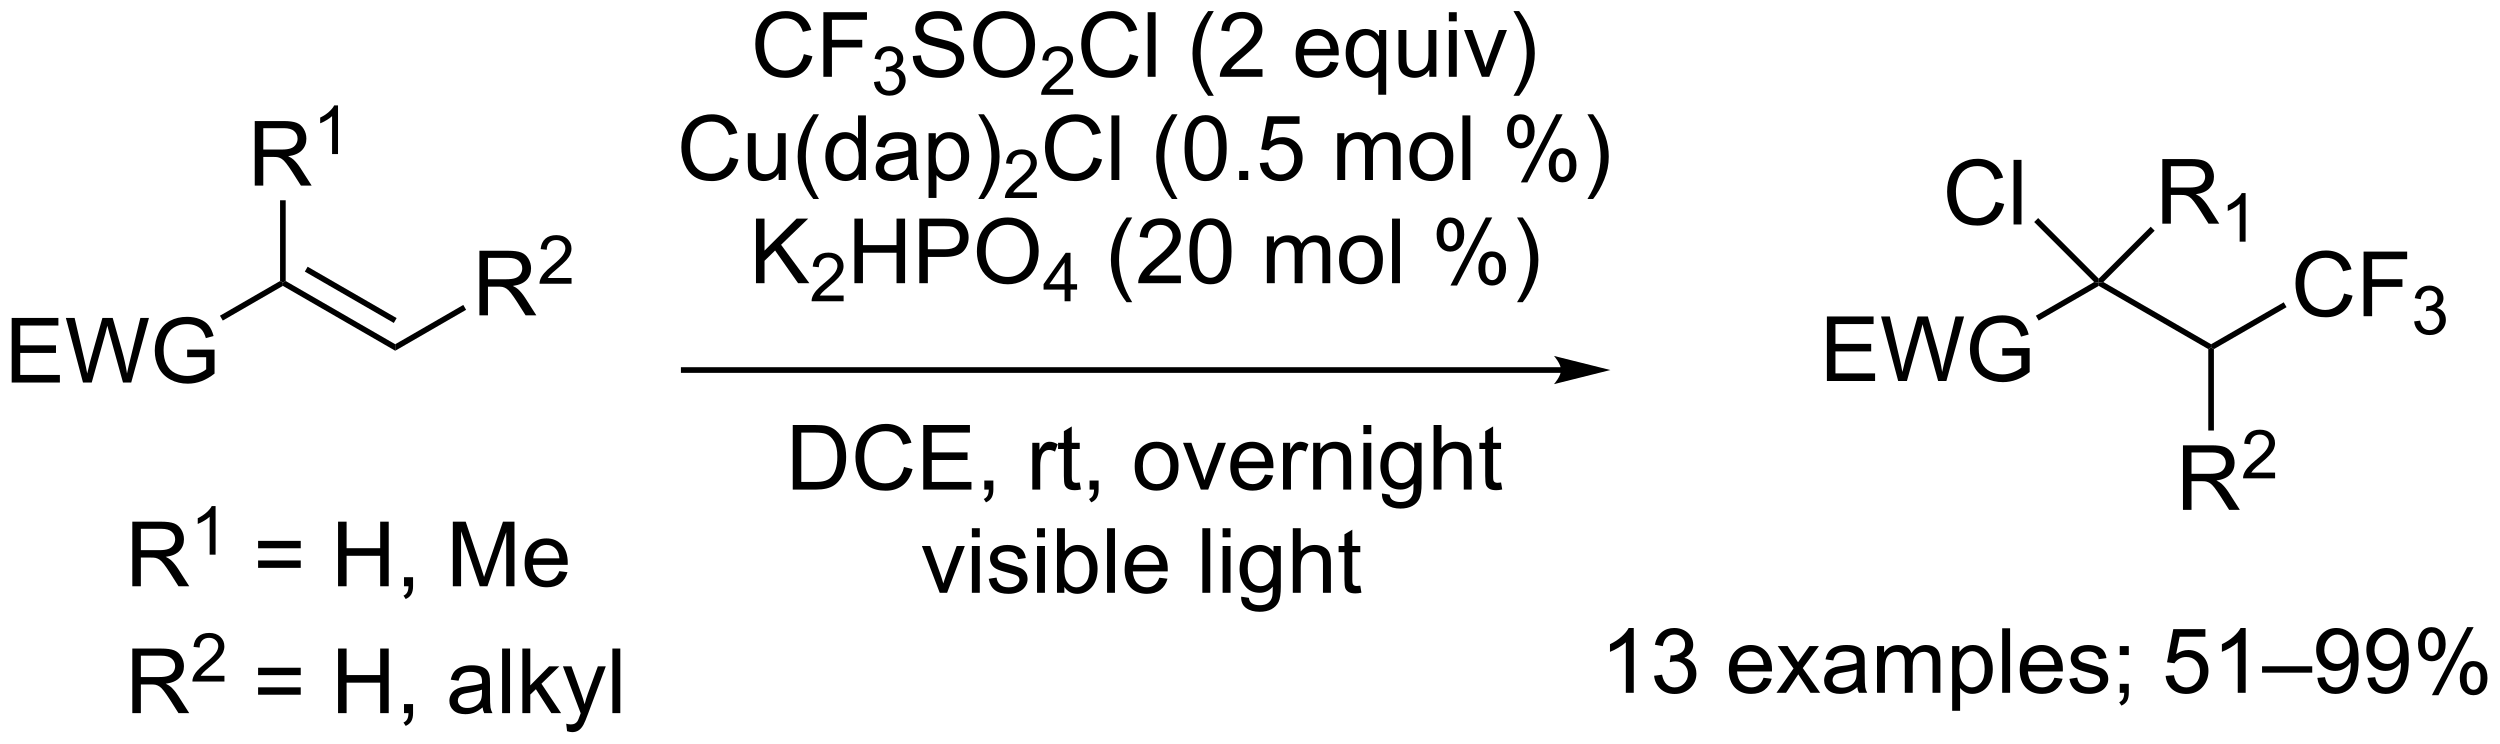 <?xml version="1.0" encoding="UTF-8"?>
<!DOCTYPE svg PUBLIC '-//W3C//DTD SVG 1.0//EN'
          'http://www.w3.org/TR/2001/REC-SVG-20010904/DTD/svg10.dtd'>
<svg stroke-dasharray="none" shape-rendering="auto" xmlns="http://www.w3.org/2000/svg" font-family="'Dialog'" text-rendering="auto" width="608" fill-opacity="1" color-interpolation="auto" color-rendering="auto" preserveAspectRatio="xMidYMid meet" font-size="12px" viewBox="0 0 608 181" fill="black" xmlns:xlink="http://www.w3.org/1999/xlink" stroke="black" image-rendering="auto" stroke-miterlimit="10" stroke-linecap="square" stroke-linejoin="miter" font-style="normal" stroke-width="1" height="181" stroke-dashoffset="0" font-weight="normal" stroke-opacity="1"
><!--Generated by the Batik Graphics2D SVG Generator--><defs id="genericDefs"
  /><g
  ><defs id="defs1"
    ><clipPath clipPathUnits="userSpaceOnUse" id="clipPath1"
      ><path d="M2.413 2.057 L230.26 2.057 L230.26 69.818 L2.413 69.818 L2.413 2.057 Z"
      /></clipPath
      ><clipPath clipPathUnits="userSpaceOnUse" id="clipPath2"
      ><path d="M160.157 327.899 L160.157 393.776 L381.669 393.776 L381.669 327.899 Z"
      /></clipPath
    ></defs
    ><g transform="scale(2.667,2.667) translate(-2.413,-2.057) matrix(1.029,0,0,1.029,-162.324,-335.22)"
    ><path d="M161.129 361.674 L161.129 355.948 L165.269 355.948 L165.269 356.622 L161.887 356.622 L161.887 358.377 L165.056 358.377 L165.056 359.049 L161.887 359.049 L161.887 360.997 L165.402 360.997 L165.402 361.674 L161.129 361.674 ZM167.449 361.674 L165.931 355.948 L166.707 355.948 L167.579 359.7 Q167.72 360.291 167.822 360.872 Q168.04 359.955 168.079 359.815 L169.168 355.948 L170.082 355.948 L170.902 358.846 Q171.212 359.924 171.348 360.872 Q171.457 360.33 171.634 359.627 L172.532 355.948 L173.293 355.948 L171.723 361.674 L170.994 361.674 L169.785 357.31 Q169.634 356.763 169.606 356.638 Q169.517 357.034 169.439 357.31 L168.223 361.674 L167.449 361.674 ZM176.68 359.427 L176.68 358.755 L179.107 358.752 L179.107 360.877 Q178.547 361.323 177.953 361.549 Q177.359 361.773 176.734 361.773 Q175.891 361.773 175.201 361.411 Q174.513 361.049 174.161 360.367 Q173.81 359.682 173.81 358.838 Q173.81 358.002 174.159 357.278 Q174.508 356.552 175.164 356.2 Q175.82 355.849 176.677 355.849 Q177.297 355.849 177.799 356.052 Q178.302 356.252 178.586 356.612 Q178.872 356.971 179.021 357.549 L178.336 357.737 Q178.208 357.299 178.016 357.049 Q177.826 356.799 177.469 356.648 Q177.115 356.497 176.68 356.497 Q176.161 356.497 175.781 356.656 Q175.404 356.815 175.169 357.073 Q174.938 357.33 174.81 357.638 Q174.591 358.169 174.591 358.791 Q174.591 359.557 174.854 360.073 Q175.117 360.588 175.62 360.838 Q176.125 361.088 176.693 361.088 Q177.185 361.088 177.654 360.898 Q178.122 360.708 178.365 360.495 L178.365 359.427 L176.68 359.427 Z" stroke="none" clip-path="url(#clipPath2)"
    /></g
    ><g transform="matrix(2.743,0,0,2.743,-439.299,-899.405)"
    ><path d="M179.905 356.314 L179.655 355.881 L184.983 352.805 L185.233 352.949 L185.233 353.238 Z" stroke="none" clip-path="url(#clipPath2)"
    /></g
    ><g transform="matrix(2.743,0,0,2.743,-439.299,-899.405)"
    ><path d="M185.233 353.238 L185.233 352.949 L185.483 352.805 L195.194 358.411 L195.194 358.988 ZM187.179 351.971 L195.069 356.526 L195.319 356.092 L187.429 351.538 Z" stroke="none" clip-path="url(#clipPath2)"
    /></g
    ><g transform="matrix(2.743,0,0,2.743,-439.299,-899.405)"
    ><path d="M298.558 360.449 L220.774 360.449 L220.524 360.449 L220.524 360.949 L220.774 360.949 L298.558 360.949 L298.808 360.949 L298.808 360.449 L298.558 360.449 ZM302.933 360.699 L297.933 359.449 C297.933 359.449 298.558 360.152 298.558 360.699 C298.558 361.246 297.933 361.949 297.933 361.949 Z" stroke="none" clip-path="url(#clipPath2)"
    /></g
    ><g transform="matrix(2.743,0,0,2.743,-439.299,-899.405)"
    ><path d="M231.425 332.691 L232.183 332.882 Q231.946 333.816 231.326 334.309 Q230.706 334.798 229.813 334.798 Q228.886 334.798 228.305 334.421 Q227.727 334.043 227.422 333.329 Q227.12 332.613 227.12 331.793 Q227.12 330.897 227.461 330.233 Q227.805 329.566 228.435 329.22 Q229.065 328.874 229.823 328.874 Q230.683 328.874 231.269 329.311 Q231.855 329.749 232.086 330.543 L231.339 330.717 Q231.141 330.092 230.761 329.809 Q230.383 329.522 229.808 329.522 Q229.149 329.522 228.703 329.84 Q228.261 330.155 228.081 330.689 Q227.901 331.223 227.901 331.788 Q227.901 332.519 228.115 333.064 Q228.328 333.608 228.776 333.879 Q229.227 334.147 229.75 334.147 Q230.386 334.147 230.826 333.78 Q231.269 333.413 231.425 332.691 ZM233.155 334.699 L233.155 328.973 L237.02 328.973 L237.02 329.647 L233.913 329.647 L233.913 331.421 L236.601 331.421 L236.601 332.098 L233.913 332.098 L233.913 334.699 L233.155 334.699 Z" stroke="none" clip-path="url(#clipPath2)"
    /></g
    ><g transform="matrix(2.743,0,0,2.743,-439.299,-899.405)"
    ><path d="M237.638 335.164 L238.165 335.094 Q238.257 335.543 238.474 335.741 Q238.692 335.938 239.007 335.938 Q239.378 335.938 239.634 335.68 Q239.892 335.422 239.892 335.041 Q239.892 334.678 239.653 334.444 Q239.417 334.207 239.05 334.207 Q238.901 334.207 238.679 334.266 L238.737 333.803 Q238.79 333.809 238.821 333.809 Q239.159 333.809 239.429 333.633 Q239.698 333.457 239.698 333.09 Q239.698 332.801 239.501 332.612 Q239.306 332.42 238.995 332.42 Q238.686 332.42 238.481 332.614 Q238.276 332.807 238.218 333.194 L237.69 333.1 Q237.788 332.569 238.13 332.278 Q238.474 331.987 238.983 331.987 Q239.335 331.987 239.63 332.137 Q239.927 332.288 240.083 332.549 Q240.239 332.809 240.239 333.102 Q240.239 333.381 240.089 333.61 Q239.94 333.838 239.647 333.973 Q240.028 334.061 240.239 334.338 Q240.45 334.614 240.45 335.03 Q240.45 335.592 240.04 335.985 Q239.63 336.375 239.003 336.375 Q238.438 336.375 238.063 336.039 Q237.69 335.702 237.638 335.164 Z" stroke="none" clip-path="url(#clipPath2)"
    /></g
    ><g transform="matrix(2.743,0,0,2.743,-439.299,-899.405)"
    ><path d="M241.082 332.858 L241.798 332.796 Q241.848 333.225 242.033 333.501 Q242.22 333.777 242.611 333.947 Q243.001 334.116 243.488 334.116 Q243.923 334.116 244.254 333.988 Q244.587 333.858 244.749 333.634 Q244.91 333.41 244.91 333.144 Q244.91 332.874 244.754 332.673 Q244.598 332.473 244.238 332.335 Q244.009 332.246 243.22 332.056 Q242.431 331.866 242.113 331.699 Q241.704 331.483 241.501 331.165 Q241.301 330.848 241.301 330.452 Q241.301 330.019 241.546 329.642 Q241.793 329.264 242.264 329.069 Q242.738 328.874 243.316 328.874 Q243.954 328.874 244.439 329.079 Q244.926 329.285 245.186 329.684 Q245.449 330.082 245.47 330.585 L244.744 330.639 Q244.684 330.098 244.345 329.822 Q244.009 329.543 243.348 329.543 Q242.66 329.543 242.345 329.796 Q242.033 330.046 242.033 330.402 Q242.033 330.71 242.254 330.91 Q242.473 331.108 243.397 331.319 Q244.322 331.527 244.665 331.684 Q245.165 331.913 245.402 332.267 Q245.642 332.621 245.642 333.082 Q245.642 333.538 245.379 333.944 Q245.119 334.348 244.626 334.574 Q244.137 334.798 243.525 334.798 Q242.746 334.798 242.22 334.572 Q241.697 334.342 241.397 333.889 Q241.098 333.434 241.082 332.858 ZM246.447 331.91 Q246.447 330.483 247.212 329.678 Q247.978 328.871 249.189 328.871 Q249.981 328.871 250.616 329.251 Q251.254 329.629 251.587 330.306 Q251.923 330.983 251.923 331.842 Q251.923 332.715 251.572 333.402 Q251.22 334.09 250.574 334.444 Q249.931 334.798 249.184 334.798 Q248.376 334.798 247.738 334.408 Q247.103 334.014 246.775 333.34 Q246.447 332.663 246.447 331.91 ZM247.228 331.921 Q247.228 332.957 247.783 333.553 Q248.34 334.147 249.181 334.147 Q250.035 334.147 250.587 333.546 Q251.142 332.944 251.142 331.84 Q251.142 331.139 250.905 330.618 Q250.668 330.098 250.212 329.811 Q249.759 329.522 249.191 329.522 Q248.387 329.522 247.806 330.077 Q247.228 330.629 247.228 331.921 Z" stroke="none" clip-path="url(#clipPath2)"
    /></g
    ><g transform="matrix(2.743,0,0,2.743,-439.299,-899.405)"
    ><path d="M255.303 335.791 L255.303 336.299 L252.463 336.299 Q252.457 336.108 252.525 335.932 Q252.633 335.643 252.871 335.362 Q253.111 335.08 253.562 334.711 Q254.262 334.137 254.508 333.801 Q254.754 333.465 254.754 333.166 Q254.754 332.854 254.529 332.639 Q254.307 332.422 253.945 332.422 Q253.564 332.422 253.336 332.651 Q253.107 332.879 253.105 333.284 L252.562 333.229 Q252.619 332.622 252.982 332.305 Q253.346 331.987 253.957 331.987 Q254.576 331.987 254.935 332.33 Q255.297 332.672 255.297 333.178 Q255.297 333.436 255.191 333.686 Q255.086 333.934 254.84 334.209 Q254.596 334.485 254.027 334.965 Q253.553 335.364 253.418 335.506 Q253.283 335.649 253.195 335.791 L255.303 335.791 Z" stroke="none" clip-path="url(#clipPath2)"
    /></g
    ><g transform="matrix(2.743,0,0,2.743,-439.299,-899.405)"
    ><path d="M260.321 332.691 L261.079 332.882 Q260.842 333.816 260.222 334.309 Q259.603 334.798 258.709 334.798 Q257.782 334.798 257.202 334.421 Q256.623 334.043 256.319 333.329 Q256.017 332.613 256.017 331.793 Q256.017 330.897 256.358 330.233 Q256.702 329.566 257.332 329.22 Q257.962 328.874 258.72 328.874 Q259.579 328.874 260.165 329.311 Q260.751 329.749 260.983 330.543 L260.235 330.717 Q260.038 330.092 259.657 329.809 Q259.28 329.522 258.704 329.522 Q258.045 329.522 257.6 329.84 Q257.157 330.155 256.978 330.689 Q256.798 331.223 256.798 331.788 Q256.798 332.519 257.011 333.064 Q257.225 333.608 257.673 333.879 Q258.123 334.147 258.647 334.147 Q259.282 334.147 259.722 333.78 Q260.165 333.413 260.321 332.691 ZM261.909 334.699 L261.909 328.973 L262.612 328.973 L262.612 334.699 L261.909 334.699 ZM267.268 336.384 Q266.685 335.65 266.281 334.665 Q265.88 333.678 265.88 332.624 Q265.88 331.694 266.182 330.842 Q266.534 329.855 267.268 328.874 L267.771 328.874 Q267.299 329.686 267.146 330.035 Q266.909 330.574 266.771 331.16 Q266.604 331.889 266.604 332.629 Q266.604 334.507 267.771 336.384 L267.268 336.384 ZM272.088 334.022 L272.088 334.699 L268.302 334.699 Q268.294 334.444 268.385 334.21 Q268.528 333.824 268.846 333.449 Q269.166 333.074 269.768 332.582 Q270.7 331.816 271.028 331.368 Q271.356 330.921 271.356 330.522 Q271.356 330.105 271.057 329.819 Q270.76 329.53 270.278 329.53 Q269.771 329.53 269.466 329.835 Q269.161 330.139 269.159 330.678 L268.435 330.605 Q268.51 329.796 268.995 329.374 Q269.479 328.949 270.294 328.949 Q271.12 328.949 271.599 329.408 Q272.08 329.863 272.08 330.538 Q272.08 330.882 271.94 331.215 Q271.799 331.546 271.471 331.913 Q271.146 332.28 270.388 332.921 Q269.755 333.452 269.575 333.642 Q269.396 333.832 269.278 334.022 L272.088 334.022 ZM278.099 333.363 L278.825 333.452 Q278.653 334.09 278.187 334.441 Q277.724 334.793 277.002 334.793 Q276.091 334.793 275.557 334.233 Q275.026 333.671 275.026 332.66 Q275.026 331.613 275.565 331.035 Q276.104 330.457 276.963 330.457 Q277.794 330.457 278.32 331.025 Q278.849 331.59 278.849 332.616 Q278.849 332.678 278.846 332.803 L275.752 332.803 Q275.791 333.488 276.138 333.853 Q276.487 334.215 277.005 334.215 Q277.393 334.215 277.666 334.012 Q277.94 333.809 278.099 333.363 ZM275.791 332.225 L278.106 332.225 Q278.06 331.702 277.841 331.441 Q277.505 331.035 276.971 331.035 Q276.487 331.035 276.156 331.361 Q275.825 331.684 275.791 332.225 ZM282.353 336.29 L282.353 334.257 Q282.188 334.488 281.894 334.642 Q281.6 334.793 281.267 334.793 Q280.53 334.793 279.996 334.204 Q279.462 333.613 279.462 332.585 Q279.462 331.96 279.678 331.465 Q279.897 330.967 280.308 330.712 Q280.72 330.457 281.212 330.457 Q281.983 330.457 282.423 331.105 L282.423 330.551 L283.056 330.551 L283.056 336.29 L282.353 336.29 ZM280.186 332.613 Q280.186 333.413 280.522 333.814 Q280.858 334.215 281.327 334.215 Q281.774 334.215 282.097 333.835 Q282.423 333.452 282.423 332.676 Q282.423 331.848 282.082 331.431 Q281.741 331.012 281.28 331.012 Q280.821 331.012 280.504 331.4 Q280.186 331.788 280.186 332.613 ZM286.877 334.699 L286.877 334.09 Q286.393 334.793 285.56 334.793 Q285.192 334.793 284.875 334.652 Q284.557 334.512 284.401 334.298 Q284.247 334.085 284.185 333.777 Q284.143 333.569 284.143 333.121 L284.143 330.551 L284.846 330.551 L284.846 332.85 Q284.846 333.402 284.888 333.592 Q284.955 333.871 285.169 334.03 Q285.385 334.186 285.7 334.186 Q286.018 334.186 286.294 334.025 Q286.573 333.863 286.687 333.585 Q286.802 333.303 286.802 332.772 L286.802 330.551 L287.505 330.551 L287.505 334.699 L286.877 334.699 ZM288.61 329.78 L288.61 328.973 L289.313 328.973 L289.313 329.78 L288.61 329.78 ZM288.61 334.699 L288.61 330.551 L289.313 330.551 L289.313 334.699 L288.61 334.699 ZM291.536 334.699 L289.958 330.551 L290.7 330.551 L291.591 333.035 Q291.737 333.436 291.856 333.871 Q291.95 333.543 292.12 333.082 L293.041 330.551 L293.763 330.551 L292.192 334.699 L291.536 334.699 ZM294.846 336.384 L294.341 336.384 Q295.51 334.507 295.51 332.629 Q295.51 331.894 295.341 331.171 Q295.208 330.585 294.971 330.046 Q294.817 329.694 294.341 328.874 L294.846 328.874 Q295.58 329.855 295.932 330.842 Q296.231 331.694 296.231 332.624 Q296.231 333.678 295.828 334.665 Q295.424 335.65 294.846 336.384 Z" stroke="none" clip-path="url(#clipPath2)"
    /></g
    ><g transform="matrix(2.743,0,0,2.743,-439.299,-899.405)"
    ><path d="M224.867 341.841 L225.625 342.031 Q225.388 342.966 224.768 343.459 Q224.148 343.948 223.255 343.948 Q222.328 343.948 221.747 343.571 Q221.169 343.193 220.864 342.479 Q220.562 341.763 220.562 340.943 Q220.562 340.047 220.903 339.383 Q221.247 338.716 221.877 338.37 Q222.507 338.024 223.265 338.024 Q224.125 338.024 224.71 338.461 Q225.296 338.899 225.528 339.693 L224.781 339.867 Q224.583 339.242 224.203 338.959 Q223.825 338.672 223.25 338.672 Q222.591 338.672 222.145 338.99 Q221.703 339.305 221.523 339.839 Q221.343 340.373 221.343 340.938 Q221.343 341.67 221.557 342.214 Q221.77 342.758 222.218 343.029 Q222.669 343.297 223.192 343.297 Q223.828 343.297 224.268 342.93 Q224.71 342.563 224.867 341.841 ZM229.188 343.849 L229.188 343.24 Q228.704 343.943 227.871 343.943 Q227.503 343.943 227.186 343.802 Q226.868 343.662 226.712 343.448 Q226.558 343.235 226.496 342.927 Q226.454 342.719 226.454 342.271 L226.454 339.701 L227.157 339.701 L227.157 342 Q227.157 342.552 227.199 342.742 Q227.267 343.021 227.48 343.18 Q227.696 343.336 228.011 343.336 Q228.329 343.336 228.605 343.175 Q228.884 343.013 228.998 342.735 Q229.113 342.453 229.113 341.922 L229.113 339.701 L229.816 339.701 L229.816 343.849 L229.188 343.849 ZM232.263 345.534 Q231.679 344.8 231.276 343.815 Q230.875 342.828 230.875 341.774 Q230.875 340.844 231.177 339.992 Q231.528 339.005 232.263 338.024 L232.765 338.024 Q232.294 338.836 232.14 339.185 Q231.903 339.724 231.765 340.31 Q231.599 341.039 231.599 341.779 Q231.599 343.656 232.765 345.534 L232.263 345.534 ZM236.273 343.849 L236.273 343.326 Q235.88 343.943 235.114 343.943 Q234.617 343.943 234.2 343.67 Q233.786 343.396 233.557 342.906 Q233.328 342.414 233.328 341.779 Q233.328 341.156 233.533 340.651 Q233.742 340.146 234.156 339.878 Q234.57 339.607 235.083 339.607 Q235.458 339.607 235.75 339.766 Q236.044 339.922 236.226 340.177 L236.226 338.123 L236.927 338.123 L236.927 343.849 L236.273 343.849 ZM234.052 341.779 Q234.052 342.576 234.388 342.972 Q234.724 343.365 235.179 343.365 Q235.64 343.365 235.963 342.987 Q236.286 342.61 236.286 341.836 Q236.286 340.985 235.958 340.586 Q235.63 340.188 235.148 340.188 Q234.679 340.188 234.364 340.571 Q234.052 340.953 234.052 341.779 ZM240.738 343.336 Q240.347 343.67 239.985 343.808 Q239.626 343.943 239.212 343.943 Q238.527 343.943 238.16 343.61 Q237.792 343.274 237.792 342.755 Q237.792 342.451 237.93 342.198 Q238.071 341.946 238.295 341.795 Q238.519 341.641 238.8 341.563 Q239.009 341.508 239.425 341.459 Q240.277 341.357 240.68 341.216 Q240.683 341.071 240.683 341.031 Q240.683 340.602 240.485 340.427 Q240.214 340.188 239.683 340.188 Q239.188 340.188 238.951 340.362 Q238.714 340.537 238.602 340.977 L237.915 340.883 Q238.009 340.443 238.222 340.172 Q238.438 339.899 238.845 339.753 Q239.251 339.607 239.785 339.607 Q240.316 339.607 240.647 339.732 Q240.98 339.857 241.136 340.047 Q241.292 340.235 241.355 340.524 Q241.392 340.703 241.392 341.172 L241.392 342.11 Q241.392 343.091 241.436 343.352 Q241.48 343.61 241.613 343.849 L240.878 343.849 Q240.769 343.63 240.738 343.336 ZM240.68 341.766 Q240.298 341.922 239.532 342.031 Q239.097 342.094 238.917 342.172 Q238.738 342.25 238.639 342.401 Q238.542 342.552 238.542 342.735 Q238.542 343.016 238.756 343.203 Q238.97 343.391 239.378 343.391 Q239.785 343.391 240.1 343.214 Q240.417 343.037 240.566 342.727 Q240.68 342.49 240.68 342.024 L240.68 341.766 ZM242.481 345.44 L242.481 339.701 L243.122 339.701 L243.122 340.24 Q243.349 339.922 243.632 339.766 Q243.919 339.607 244.325 339.607 Q244.856 339.607 245.263 339.88 Q245.669 340.154 245.875 340.651 Q246.083 341.149 246.083 341.742 Q246.083 342.38 245.854 342.891 Q245.625 343.399 245.19 343.672 Q244.755 343.943 244.273 343.943 Q243.921 343.943 243.643 343.795 Q243.364 343.646 243.184 343.42 L243.184 345.44 L242.481 345.44 ZM243.117 341.797 Q243.117 342.599 243.44 342.982 Q243.765 343.365 244.226 343.365 Q244.695 343.365 245.028 342.969 Q245.364 342.571 245.364 341.74 Q245.364 340.946 245.036 340.552 Q244.71 340.156 244.257 340.156 Q243.809 340.156 243.463 340.578 Q243.117 340.998 243.117 341.797 ZM247.392 345.534 L246.886 345.534 Q248.055 343.656 248.055 341.779 Q248.055 341.045 247.886 340.321 Q247.753 339.735 247.517 339.196 Q247.363 338.844 246.886 338.024 L247.392 338.024 Q248.126 339.005 248.477 339.992 Q248.777 340.844 248.777 341.774 Q248.777 342.828 248.373 343.815 Q247.97 344.8 247.392 345.534 Z" stroke="none" clip-path="url(#clipPath2)"
    /></g
    ><g transform="matrix(2.743,0,0,2.743,-439.299,-899.405)"
    ><path d="M252.087 344.941 L252.087 345.449 L249.248 345.449 Q249.242 345.258 249.31 345.082 Q249.417 344.793 249.656 344.512 Q249.896 344.23 250.347 343.861 Q251.046 343.287 251.292 342.951 Q251.539 342.615 251.539 342.316 Q251.539 342.004 251.314 341.789 Q251.091 341.572 250.73 341.572 Q250.349 341.572 250.121 341.801 Q249.892 342.029 249.89 342.434 L249.347 342.379 Q249.404 341.772 249.767 341.455 Q250.13 341.137 250.742 341.137 Q251.361 341.137 251.72 341.48 Q252.082 341.822 252.082 342.328 Q252.082 342.586 251.976 342.836 Q251.871 343.084 251.625 343.359 Q251.38 343.635 250.812 344.115 Q250.337 344.514 250.203 344.656 Q250.068 344.799 249.98 344.941 L252.087 344.941 Z" stroke="none" clip-path="url(#clipPath2)"
    /></g
    ><g transform="matrix(2.743,0,0,2.743,-439.299,-899.405)"
    ><path d="M257.106 341.841 L257.864 342.031 Q257.627 342.966 257.007 343.459 Q256.387 343.948 255.494 343.948 Q254.567 343.948 253.986 343.571 Q253.408 343.193 253.103 342.479 Q252.801 341.763 252.801 340.943 Q252.801 340.047 253.142 339.383 Q253.486 338.716 254.116 338.37 Q254.747 338.024 255.504 338.024 Q256.364 338.024 256.95 338.461 Q257.536 338.899 257.767 339.693 L257.02 339.867 Q256.822 339.242 256.442 338.959 Q256.064 338.672 255.489 338.672 Q254.83 338.672 254.385 338.99 Q253.942 339.305 253.762 339.839 Q253.583 340.373 253.583 340.938 Q253.583 341.67 253.796 342.214 Q254.01 342.758 254.458 343.029 Q254.908 343.297 255.431 343.297 Q256.067 343.297 256.507 342.93 Q256.95 342.563 257.106 341.841 ZM258.693 343.849 L258.693 338.123 L259.396 338.123 L259.396 343.849 L258.693 343.849 ZM264.053 345.534 Q263.469 344.8 263.066 343.815 Q262.664 342.828 262.664 341.774 Q262.664 340.844 262.967 339.992 Q263.318 339.005 264.053 338.024 L264.555 338.024 Q264.084 338.836 263.93 339.185 Q263.693 339.724 263.555 340.31 Q263.389 341.039 263.389 341.779 Q263.389 343.656 264.555 345.534 L264.053 345.534 ZM265.178 341.024 Q265.178 340.008 265.386 339.391 Q265.594 338.771 266.006 338.435 Q266.42 338.099 267.045 338.099 Q267.506 338.099 267.852 338.284 Q268.201 338.469 268.428 338.821 Q268.654 339.17 268.782 339.672 Q268.912 340.172 268.912 341.024 Q268.912 342.031 268.704 342.651 Q268.498 343.271 268.084 343.61 Q267.672 343.948 267.045 343.948 Q266.217 343.948 265.743 343.352 Q265.178 342.638 265.178 341.024 ZM265.899 341.024 Q265.899 342.435 266.23 342.901 Q266.56 343.367 267.045 343.367 Q267.529 343.367 267.857 342.899 Q268.188 342.43 268.188 341.024 Q268.188 339.61 267.857 339.146 Q267.529 338.68 267.037 338.68 Q266.553 338.68 266.264 339.091 Q265.899 339.615 265.899 341.024 ZM270.02 343.849 L270.02 343.047 L270.822 343.047 L270.822 343.849 L270.02 343.849 ZM271.849 342.349 L272.586 342.287 Q272.67 342.826 272.967 343.097 Q273.266 343.367 273.688 343.367 Q274.196 343.367 274.547 342.985 Q274.899 342.602 274.899 341.969 Q274.899 341.367 274.56 341.021 Q274.224 340.672 273.678 340.672 Q273.336 340.672 273.063 340.828 Q272.789 340.982 272.633 341.227 L271.974 341.141 L272.529 338.201 L275.375 338.201 L275.375 338.873 L273.092 338.873 L272.782 340.412 Q273.297 340.052 273.865 340.052 Q274.615 340.052 275.131 340.573 Q275.646 341.091 275.646 341.906 Q275.646 342.685 275.193 343.25 Q274.641 343.948 273.688 343.948 Q272.907 343.948 272.412 343.511 Q271.92 343.071 271.849 342.349 ZM278.717 343.849 L278.717 339.701 L279.344 339.701 L279.344 340.281 Q279.539 339.977 279.862 339.792 Q280.188 339.607 280.602 339.607 Q281.063 339.607 281.357 339.8 Q281.654 339.99 281.774 340.334 Q282.266 339.607 283.055 339.607 Q283.672 339.607 284.003 339.948 Q284.336 340.289 284.336 341 L284.336 343.849 L283.639 343.849 L283.639 341.235 Q283.639 340.813 283.568 340.628 Q283.5 340.443 283.321 340.331 Q283.141 340.216 282.899 340.216 Q282.461 340.216 282.172 340.508 Q281.883 340.797 281.883 341.438 L281.883 343.849 L281.18 343.849 L281.18 341.154 Q281.18 340.685 281.008 340.451 Q280.836 340.216 280.446 340.216 Q280.149 340.216 279.896 340.373 Q279.646 340.529 279.532 340.831 Q279.42 341.13 279.42 341.696 L279.42 343.849 L278.717 343.849 ZM285.118 341.774 Q285.118 340.623 285.758 340.068 Q286.295 339.607 287.063 339.607 Q287.92 339.607 288.461 340.167 Q289.006 340.727 289.006 341.716 Q289.006 342.516 288.764 342.977 Q288.524 343.435 288.066 343.69 Q287.607 343.943 287.063 343.943 Q286.193 343.943 285.654 343.386 Q285.118 342.826 285.118 341.774 ZM285.842 341.774 Q285.842 342.571 286.188 342.969 Q286.537 343.365 287.063 343.365 Q287.586 343.365 287.933 342.966 Q288.282 342.568 288.282 341.75 Q288.282 340.982 287.933 340.586 Q287.584 340.188 287.063 340.188 Q286.537 340.188 286.188 340.584 Q285.842 340.977 285.842 341.774 ZM289.814 343.849 L289.814 338.123 L290.517 338.123 L290.517 343.849 L289.814 343.849 ZM293.767 339.498 Q293.767 338.883 294.075 338.453 Q294.385 338.024 294.971 338.024 Q295.51 338.024 295.861 338.409 Q296.215 338.795 296.215 339.539 Q296.215 340.266 295.858 340.659 Q295.502 341.052 294.978 341.052 Q294.457 341.052 294.111 340.667 Q293.767 340.279 293.767 339.498 ZM294.989 338.508 Q294.728 338.508 294.554 338.735 Q294.379 338.961 294.379 339.568 Q294.379 340.117 294.554 340.344 Q294.731 340.568 294.989 340.568 Q295.254 340.568 295.429 340.341 Q295.603 340.115 295.603 339.513 Q295.603 338.959 295.426 338.735 Q295.252 338.508 294.989 338.508 ZM294.994 344.06 L298.127 338.024 L298.697 338.024 L295.575 344.06 L294.994 344.06 ZM297.471 342.505 Q297.471 341.888 297.778 341.461 Q298.088 341.031 298.676 341.031 Q299.215 341.031 299.57 341.417 Q299.924 341.802 299.924 342.547 Q299.924 343.274 299.564 343.667 Q299.207 344.06 298.682 344.06 Q298.161 344.06 297.814 343.672 Q297.471 343.281 297.471 342.505 ZM298.697 341.516 Q298.432 341.516 298.257 341.742 Q298.082 341.969 298.082 342.576 Q298.082 343.123 298.257 343.349 Q298.434 343.576 298.692 343.576 Q298.963 343.576 299.135 343.349 Q299.309 343.123 299.309 342.521 Q299.309 341.966 299.132 341.742 Q298.957 341.516 298.697 341.516 ZM301.404 345.534 L300.899 345.534 Q302.068 343.656 302.068 341.779 Q302.068 341.045 301.899 340.321 Q301.766 339.735 301.529 339.196 Q301.375 338.844 300.899 338.024 L301.404 338.024 Q302.139 339.005 302.49 339.992 Q302.789 340.844 302.789 341.774 Q302.789 342.828 302.386 343.815 Q301.982 344.8 301.404 345.534 Z" stroke="none" clip-path="url(#clipPath2)"
    /></g
    ><g transform="matrix(2.743,0,0,2.743,-439.299,-899.405)"
    ><path d="M227.179 352.999 L227.179 347.273 L227.937 347.273 L227.937 350.111 L230.78 347.273 L231.809 347.273 L229.405 349.593 L231.913 352.999 L230.913 352.999 L228.874 350.101 L227.937 351.015 L227.937 352.999 L227.179 352.999 Z" stroke="none" clip-path="url(#clipPath2)"
    /></g
    ><g transform="matrix(2.743,0,0,2.743,-439.299,-899.405)"
    ><path d="M234.95 354.091 L234.95 354.599 L232.11 354.599 Q232.105 354.408 232.173 354.232 Q232.28 353.943 232.518 353.662 Q232.759 353.38 233.21 353.011 Q233.909 352.437 234.155 352.101 Q234.401 351.765 234.401 351.466 Q234.401 351.154 234.177 350.939 Q233.954 350.722 233.593 350.722 Q233.212 350.722 232.983 350.951 Q232.755 351.179 232.753 351.584 L232.21 351.529 Q232.267 350.921 232.63 350.605 Q232.993 350.287 233.605 350.287 Q234.224 350.287 234.583 350.63 Q234.944 350.972 234.944 351.478 Q234.944 351.736 234.839 351.986 Q234.733 352.234 234.487 352.509 Q234.243 352.785 233.675 353.265 Q233.2 353.664 233.065 353.806 Q232.931 353.949 232.843 354.091 L234.95 354.091 Z" stroke="none" clip-path="url(#clipPath2)"
    /></g
    ><g transform="matrix(2.743,0,0,2.743,-439.299,-899.405)"
    ><path d="M235.906 352.999 L235.906 347.273 L236.664 347.273 L236.664 349.624 L239.641 349.624 L239.641 347.273 L240.398 347.273 L240.398 352.999 L239.641 352.999 L239.641 350.299 L236.664 350.299 L236.664 352.999 L235.906 352.999 ZM241.66 352.999 L241.66 347.273 L243.822 347.273 Q244.392 347.273 244.691 347.327 Q245.113 347.398 245.397 347.596 Q245.684 347.791 245.858 348.148 Q246.032 348.502 246.032 348.929 Q246.032 349.658 245.566 350.166 Q245.103 350.671 243.887 350.671 L242.418 350.671 L242.418 352.999 L241.66 352.999 ZM242.418 349.994 L243.9 349.994 Q244.634 349.994 244.941 349.721 Q245.251 349.447 245.251 348.952 Q245.251 348.593 245.069 348.338 Q244.887 348.08 244.59 347.999 Q244.4 347.947 243.884 347.947 L242.418 347.947 L242.418 349.994 ZM246.767 350.21 Q246.767 348.783 247.532 347.978 Q248.298 347.171 249.509 347.171 Q250.301 347.171 250.936 347.551 Q251.574 347.929 251.907 348.606 Q252.244 349.283 252.244 350.142 Q252.244 351.015 251.892 351.702 Q251.54 352.39 250.894 352.744 Q250.251 353.098 249.504 353.098 Q248.697 353.098 248.059 352.708 Q247.423 352.314 247.095 351.64 Q246.767 350.963 246.767 350.21 ZM247.548 350.221 Q247.548 351.257 248.103 351.853 Q248.66 352.447 249.501 352.447 Q250.355 352.447 250.907 351.846 Q251.462 351.244 251.462 350.14 Q251.462 349.439 251.225 348.918 Q250.988 348.398 250.532 348.111 Q250.079 347.822 249.512 347.822 Q248.707 347.822 248.126 348.377 Q247.548 348.929 247.548 350.221 Z" stroke="none" clip-path="url(#clipPath2)"
    /></g
    ><g transform="matrix(2.743,0,0,2.743,-439.299,-899.405)"
    ><path d="M254.541 354.599 L254.541 353.57 L252.678 353.57 L252.678 353.087 L254.639 350.304 L255.068 350.304 L255.068 353.087 L255.649 353.087 L255.649 353.57 L255.068 353.57 L255.068 354.599 L254.541 354.599 ZM254.541 353.087 L254.541 351.15 L253.197 353.087 L254.541 353.087 Z" stroke="none" clip-path="url(#clipPath2)"
    /></g
    ><g transform="matrix(2.743,0,0,2.743,-439.299,-899.405)"
    ><path d="M260.034 354.684 Q259.45 353.95 259.047 352.965 Q258.646 351.978 258.646 350.924 Q258.646 349.994 258.948 349.142 Q259.299 348.156 260.034 347.174 L260.536 347.174 Q260.065 347.986 259.911 348.335 Q259.674 348.874 259.536 349.46 Q259.37 350.189 259.37 350.929 Q259.37 352.807 260.536 354.684 L260.034 354.684 ZM264.854 352.322 L264.854 352.999 L261.067 352.999 Q261.06 352.744 261.151 352.51 Q261.294 352.124 261.612 351.749 Q261.932 351.374 262.534 350.882 Q263.466 350.116 263.794 349.668 Q264.122 349.221 264.122 348.822 Q264.122 348.406 263.823 348.119 Q263.526 347.83 263.044 347.83 Q262.536 347.83 262.231 348.135 Q261.927 348.439 261.924 348.978 L261.2 348.906 Q261.276 348.096 261.76 347.674 Q262.245 347.249 263.06 347.249 Q263.885 347.249 264.364 347.708 Q264.846 348.163 264.846 348.838 Q264.846 349.182 264.705 349.515 Q264.565 349.846 264.237 350.213 Q263.911 350.58 263.153 351.221 Q262.521 351.752 262.341 351.942 Q262.161 352.132 262.044 352.322 L264.854 352.322 ZM265.608 350.174 Q265.608 349.158 265.816 348.541 Q266.024 347.921 266.436 347.585 Q266.85 347.249 267.475 347.249 Q267.936 347.249 268.282 347.434 Q268.631 347.619 268.858 347.971 Q269.084 348.32 269.212 348.822 Q269.342 349.322 269.342 350.174 Q269.342 351.182 269.134 351.801 Q268.928 352.421 268.514 352.76 Q268.103 353.098 267.475 353.098 Q266.647 353.098 266.173 352.502 Q265.608 351.788 265.608 350.174 ZM266.329 350.174 Q266.329 351.585 266.66 352.051 Q266.991 352.517 267.475 352.517 Q267.959 352.517 268.288 352.049 Q268.618 351.58 268.618 350.174 Q268.618 348.76 268.288 348.296 Q267.959 347.83 267.467 347.83 Q266.983 347.83 266.694 348.241 Q266.329 348.765 266.329 350.174 ZM272.475 352.999 L272.475 348.851 L273.103 348.851 L273.103 349.432 Q273.298 349.127 273.621 348.942 Q273.946 348.757 274.36 348.757 Q274.821 348.757 275.116 348.95 Q275.413 349.14 275.532 349.484 Q276.024 348.757 276.813 348.757 Q277.431 348.757 277.761 349.098 Q278.095 349.439 278.095 350.15 L278.095 352.999 L277.397 352.999 L277.397 350.385 Q277.397 349.963 277.327 349.778 Q277.259 349.593 277.079 349.481 Q276.899 349.366 276.657 349.366 Q276.22 349.366 275.931 349.658 Q275.642 349.947 275.642 350.588 L275.642 352.999 L274.938 352.999 L274.938 350.304 Q274.938 349.835 274.767 349.601 Q274.595 349.366 274.204 349.366 Q273.907 349.366 273.655 349.523 Q273.405 349.679 273.29 349.981 Q273.178 350.281 273.178 350.846 L273.178 352.999 L272.475 352.999 ZM278.876 350.924 Q278.876 349.773 279.517 349.218 Q280.053 348.757 280.821 348.757 Q281.678 348.757 282.22 349.317 Q282.764 349.877 282.764 350.866 Q282.764 351.666 282.522 352.127 Q282.282 352.585 281.824 352.84 Q281.366 353.093 280.821 353.093 Q279.952 353.093 279.413 352.536 Q278.876 351.976 278.876 350.924 ZM279.6 350.924 Q279.6 351.721 279.946 352.119 Q280.295 352.515 280.821 352.515 Q281.345 352.515 281.691 352.116 Q282.04 351.718 282.04 350.9 Q282.04 350.132 281.691 349.736 Q281.342 349.338 280.821 349.338 Q280.295 349.338 279.946 349.734 Q279.6 350.127 279.6 350.924 ZM283.573 352.999 L283.573 347.273 L284.276 347.273 L284.276 352.999 L283.573 352.999 ZM287.526 348.648 Q287.526 348.033 287.833 347.603 Q288.143 347.174 288.729 347.174 Q289.268 347.174 289.62 347.559 Q289.974 347.945 289.974 348.689 Q289.974 349.416 289.617 349.809 Q289.26 350.202 288.737 350.202 Q288.216 350.202 287.87 349.817 Q287.526 349.429 287.526 348.648 ZM288.747 347.658 Q288.487 347.658 288.312 347.885 Q288.138 348.111 288.138 348.718 Q288.138 349.267 288.312 349.494 Q288.489 349.718 288.747 349.718 Q289.013 349.718 289.187 349.491 Q289.362 349.265 289.362 348.663 Q289.362 348.109 289.185 347.885 Q289.01 347.658 288.747 347.658 ZM288.752 353.21 L291.885 347.174 L292.455 347.174 L289.333 353.21 L288.752 353.21 ZM291.229 351.656 Q291.229 351.038 291.536 350.611 Q291.846 350.182 292.435 350.182 Q292.974 350.182 293.328 350.567 Q293.682 350.952 293.682 351.697 Q293.682 352.424 293.323 352.817 Q292.966 353.21 292.44 353.21 Q291.919 353.21 291.573 352.822 Q291.229 352.432 291.229 351.656 ZM292.455 350.666 Q292.19 350.666 292.015 350.892 Q291.841 351.119 291.841 351.726 Q291.841 352.273 292.015 352.499 Q292.192 352.726 292.45 352.726 Q292.721 352.726 292.893 352.499 Q293.067 352.273 293.067 351.671 Q293.067 351.116 292.89 350.892 Q292.716 350.666 292.455 350.666 ZM295.163 354.684 L294.657 354.684 Q295.827 352.807 295.827 350.929 Q295.827 350.195 295.657 349.471 Q295.524 348.885 295.288 348.346 Q295.134 347.994 294.657 347.174 L295.163 347.174 Q295.897 348.156 296.248 349.142 Q296.548 349.994 296.548 350.924 Q296.548 351.978 296.144 352.965 Q295.741 353.95 295.163 354.684 Z" stroke="none" clip-path="url(#clipPath2)"
    /></g
    ><g transform="matrix(2.743,0,0,2.743,-439.299,-899.405)"
    ><path d="M230.44 371.299 L230.44 365.573 L232.413 365.573 Q233.08 365.573 233.432 365.653 Q233.924 365.768 234.273 366.065 Q234.726 366.448 234.95 367.044 Q235.174 367.638 235.174 368.403 Q235.174 369.057 235.02 369.562 Q234.869 370.065 234.63 370.396 Q234.393 370.724 234.109 370.914 Q233.827 371.104 233.427 371.203 Q233.025 371.299 232.507 371.299 L230.44 371.299 ZM231.197 370.622 L232.421 370.622 Q232.986 370.622 233.309 370.518 Q233.632 370.411 233.822 370.221 Q234.093 369.95 234.242 369.497 Q234.393 369.041 234.393 368.393 Q234.393 367.495 234.098 367.013 Q233.804 366.528 233.382 366.364 Q233.077 366.247 232.4 366.247 L231.197 366.247 L231.197 370.622 ZM240.303 369.291 L241.061 369.481 Q240.824 370.416 240.204 370.909 Q239.584 371.398 238.691 371.398 Q237.764 371.398 237.183 371.021 Q236.605 370.643 236.3 369.929 Q235.998 369.213 235.998 368.393 Q235.998 367.497 236.339 366.833 Q236.683 366.166 237.313 365.82 Q237.943 365.474 238.701 365.474 Q239.561 365.474 240.147 365.911 Q240.732 366.349 240.964 367.143 L240.217 367.317 Q240.019 366.692 239.639 366.409 Q239.261 366.122 238.686 366.122 Q238.027 366.122 237.581 366.44 Q237.139 366.755 236.959 367.289 Q236.779 367.823 236.779 368.388 Q236.779 369.12 236.993 369.664 Q237.206 370.208 237.654 370.479 Q238.105 370.747 238.628 370.747 Q239.264 370.747 239.704 370.38 Q240.147 370.013 240.303 369.291 ZM242.01 371.299 L242.01 365.573 L246.15 365.573 L246.15 366.247 L242.768 366.247 L242.768 368.002 L245.937 368.002 L245.937 368.674 L242.768 368.674 L242.768 370.622 L246.283 370.622 L246.283 371.299 L242.01 371.299 ZM247.424 371.299 L247.424 370.497 L248.226 370.497 L248.226 371.299 Q248.226 371.742 248.07 372.013 Q247.913 372.284 247.572 372.432 L247.377 372.132 Q247.601 372.034 247.705 371.844 Q247.812 371.656 247.822 371.299 L247.424 371.299 ZM251.679 371.299 L251.679 367.151 L252.312 367.151 L252.312 367.778 Q252.554 367.338 252.757 367.198 Q252.963 367.057 253.21 367.057 Q253.565 367.057 253.932 367.284 L253.69 367.935 Q253.432 367.784 253.174 367.784 Q252.945 367.784 252.76 367.922 Q252.577 368.06 252.499 368.307 Q252.382 368.682 252.382 369.127 L252.382 371.299 L251.679 371.299 ZM255.885 370.669 L255.986 371.291 Q255.69 371.354 255.455 371.354 Q255.072 371.354 254.861 371.234 Q254.65 371.112 254.565 370.914 Q254.478 370.716 254.478 370.083 L254.478 367.698 L253.963 367.698 L253.963 367.151 L254.478 367.151 L254.478 366.122 L255.179 365.7 L255.179 367.151 L255.885 367.151 L255.885 367.698 L255.179 367.698 L255.179 370.122 Q255.179 370.424 255.215 370.51 Q255.252 370.596 255.335 370.648 Q255.421 370.698 255.577 370.698 Q255.695 370.698 255.885 370.669 ZM256.756 371.299 L256.756 370.497 L257.558 370.497 L257.558 371.299 Q257.558 371.742 257.402 372.013 Q257.245 372.284 256.904 372.432 L256.709 372.132 Q256.933 372.034 257.037 371.844 Q257.144 371.656 257.154 371.299 L256.756 371.299 ZM260.756 369.224 Q260.756 368.073 261.397 367.518 Q261.933 367.057 262.701 367.057 Q263.558 367.057 264.1 367.617 Q264.644 368.177 264.644 369.166 Q264.644 369.966 264.402 370.427 Q264.162 370.885 263.704 371.14 Q263.245 371.393 262.701 371.393 Q261.831 371.393 261.292 370.836 Q260.756 370.276 260.756 369.224 ZM261.48 369.224 Q261.48 370.021 261.826 370.419 Q262.175 370.815 262.701 370.815 Q263.225 370.815 263.571 370.416 Q263.92 370.018 263.92 369.2 Q263.92 368.432 263.571 368.036 Q263.222 367.638 262.701 367.638 Q262.175 367.638 261.826 368.034 Q261.48 368.427 261.48 369.224 ZM266.619 371.299 L265.041 367.151 L265.783 367.151 L266.674 369.635 Q266.82 370.036 266.94 370.471 Q267.033 370.143 267.202 369.682 L268.124 367.151 L268.846 367.151 L267.275 371.299 L266.619 371.299 ZM272.307 369.963 L273.033 370.052 Q272.861 370.69 272.395 371.041 Q271.932 371.393 271.21 371.393 Q270.299 371.393 269.765 370.833 Q269.234 370.271 269.234 369.26 Q269.234 368.213 269.773 367.635 Q270.312 367.057 271.171 367.057 Q272.002 367.057 272.528 367.625 Q273.057 368.19 273.057 369.216 Q273.057 369.278 273.054 369.403 L269.96 369.403 Q269.999 370.088 270.346 370.453 Q270.695 370.815 271.213 370.815 Q271.601 370.815 271.874 370.612 Q272.148 370.409 272.307 369.963 ZM269.999 368.825 L272.315 368.825 Q272.268 368.302 272.049 368.041 Q271.713 367.635 271.179 367.635 Q270.695 367.635 270.364 367.961 Q270.033 368.284 269.999 368.825 ZM273.909 371.299 L273.909 367.151 L274.542 367.151 L274.542 367.778 Q274.784 367.338 274.988 367.198 Q275.193 367.057 275.441 367.057 Q275.795 367.057 276.162 367.284 L275.92 367.935 Q275.662 367.784 275.404 367.784 Q275.175 367.784 274.99 367.922 Q274.808 368.06 274.73 368.307 Q274.613 368.682 274.613 369.127 L274.613 371.299 L273.909 371.299 ZM276.581 371.299 L276.581 367.151 L277.214 367.151 L277.214 367.739 Q277.67 367.057 278.534 367.057 Q278.909 367.057 279.222 367.192 Q279.537 367.325 279.693 367.544 Q279.85 367.763 279.912 368.065 Q279.951 368.26 279.951 368.747 L279.951 371.299 L279.248 371.299 L279.248 368.776 Q279.248 368.346 279.165 368.132 Q279.084 367.919 278.876 367.794 Q278.667 367.666 278.386 367.666 Q277.936 367.666 277.61 367.953 Q277.284 368.237 277.284 369.034 L277.284 371.299 L276.581 371.299 ZM281.033 366.38 L281.033 365.573 L281.736 365.573 L281.736 366.38 L281.033 366.38 ZM281.033 371.299 L281.033 367.151 L281.736 367.151 L281.736 371.299 L281.033 371.299 ZM282.678 371.643 L283.363 371.745 Q283.404 372.062 283.6 372.205 Q283.863 372.401 284.316 372.401 Q284.803 372.401 285.068 372.205 Q285.334 372.01 285.428 371.659 Q285.483 371.445 285.48 370.755 Q285.019 371.299 284.331 371.299 Q283.475 371.299 283.006 370.682 Q282.537 370.065 282.537 369.2 Q282.537 368.606 282.751 368.106 Q282.967 367.604 283.376 367.33 Q283.784 367.057 284.334 367.057 Q285.068 367.057 285.545 367.651 L285.545 367.151 L286.193 367.151 L286.193 370.737 Q286.193 371.705 285.995 372.109 Q285.8 372.515 285.37 372.75 Q284.943 372.984 284.318 372.984 Q283.576 372.984 283.118 372.648 Q282.662 372.315 282.678 371.643 ZM283.261 369.151 Q283.261 369.966 283.584 370.341 Q283.909 370.716 284.397 370.716 Q284.881 370.716 285.209 370.344 Q285.537 369.971 285.537 369.174 Q285.537 368.411 285.199 368.026 Q284.863 367.638 284.386 367.638 Q283.917 367.638 283.589 368.021 Q283.261 368.401 283.261 369.151 ZM287.257 371.299 L287.257 365.573 L287.96 365.573 L287.96 367.627 Q288.452 367.057 289.202 367.057 Q289.663 367.057 290.002 367.239 Q290.343 367.419 290.489 367.739 Q290.635 368.06 290.635 368.669 L290.635 371.299 L289.932 371.299 L289.932 368.669 Q289.932 368.143 289.702 367.903 Q289.476 367.661 289.057 367.661 Q288.744 367.661 288.468 367.825 Q288.195 367.987 288.077 368.265 Q287.96 368.541 287.96 369.028 L287.96 371.299 L287.257 371.299 ZM293.24 370.669 L293.342 371.291 Q293.045 371.354 292.811 371.354 Q292.428 371.354 292.217 371.234 Q292.006 371.112 291.92 370.914 Q291.834 370.716 291.834 370.083 L291.834 367.698 L291.318 367.698 L291.318 367.151 L291.834 367.151 L291.834 366.122 L292.534 365.7 L292.534 367.151 L293.24 367.151 L293.24 367.698 L292.534 367.698 L292.534 370.122 Q292.534 370.424 292.571 370.51 Q292.608 370.596 292.691 370.648 Q292.777 370.698 292.933 370.698 Q293.05 370.698 293.24 370.669 Z" stroke="none" clip-path="url(#clipPath2)"
    /></g
    ><g transform="matrix(2.743,0,0,2.743,-439.299,-899.405)"
    ><path d="M243.469 380.449 L241.891 376.301 L242.633 376.301 L243.524 378.785 Q243.669 379.186 243.789 379.621 Q243.883 379.293 244.052 378.832 L244.974 376.301 L245.695 376.301 L244.125 380.449 L243.469 380.449 ZM246.32 375.53 L246.32 374.723 L247.024 374.723 L247.024 375.53 L246.32 375.53 ZM246.32 380.449 L246.32 376.301 L247.024 376.301 L247.024 380.449 L246.32 380.449 ZM247.814 379.21 L248.509 379.1 Q248.566 379.519 248.835 379.743 Q249.103 379.965 249.582 379.965 Q250.066 379.965 250.301 379.767 Q250.535 379.569 250.535 379.303 Q250.535 379.066 250.329 378.928 Q250.184 378.835 249.611 378.691 Q248.837 378.496 248.538 378.353 Q248.238 378.21 248.085 377.96 Q247.931 377.707 247.931 377.402 Q247.931 377.124 248.056 376.889 Q248.184 376.652 248.402 376.496 Q248.566 376.374 248.85 376.29 Q249.134 376.207 249.457 376.207 Q249.947 376.207 250.314 376.348 Q250.684 376.488 250.858 376.728 Q251.035 376.967 251.103 377.371 L250.415 377.465 Q250.369 377.144 250.142 376.965 Q249.918 376.785 249.509 376.785 Q249.025 376.785 248.816 376.947 Q248.611 377.105 248.611 377.319 Q248.611 377.457 248.697 377.566 Q248.783 377.678 248.965 377.754 Q249.072 377.793 249.587 377.934 Q250.332 378.132 250.626 378.259 Q250.923 378.387 251.09 378.629 Q251.259 378.871 251.259 379.23 Q251.259 379.582 251.053 379.892 Q250.848 380.202 250.46 380.374 Q250.074 380.543 249.587 380.543 Q248.777 380.543 248.353 380.207 Q247.931 379.871 247.814 379.21 ZM252.098 375.53 L252.098 374.723 L252.801 374.723 L252.801 375.53 L252.098 375.53 ZM252.098 380.449 L252.098 376.301 L252.801 376.301 L252.801 380.449 L252.098 380.449 ZM254.521 380.449 L253.867 380.449 L253.867 374.723 L254.57 374.723 L254.57 376.764 Q255.016 376.207 255.708 376.207 Q256.091 376.207 256.432 376.361 Q256.774 376.514 256.995 376.796 Q257.216 377.074 257.341 377.47 Q257.466 377.863 257.466 378.311 Q257.466 379.379 256.938 379.962 Q256.411 380.543 255.672 380.543 Q254.938 380.543 254.521 379.928 L254.521 380.449 ZM254.513 378.342 Q254.513 379.09 254.716 379.421 Q255.047 379.965 255.615 379.965 Q256.076 379.965 256.411 379.564 Q256.747 379.163 256.747 378.371 Q256.747 377.559 256.425 377.173 Q256.102 376.785 255.646 376.785 Q255.185 376.785 254.849 377.186 Q254.513 377.585 254.513 378.342 ZM258.306 380.449 L258.306 374.723 L259.009 374.723 L259.009 380.449 L258.306 380.449 ZM262.938 379.113 L263.664 379.202 Q263.492 379.84 263.026 380.191 Q262.562 380.543 261.841 380.543 Q260.93 380.543 260.396 379.983 Q259.865 379.421 259.865 378.41 Q259.865 377.363 260.404 376.785 Q260.943 376.207 261.802 376.207 Q262.633 376.207 263.159 376.775 Q263.688 377.34 263.688 378.366 Q263.688 378.428 263.685 378.553 L260.591 378.553 Q260.63 379.238 260.977 379.603 Q261.326 379.965 261.844 379.965 Q262.232 379.965 262.505 379.762 Q262.779 379.559 262.938 379.113 ZM260.63 377.975 L262.945 377.975 Q262.899 377.452 262.68 377.191 Q262.344 376.785 261.81 376.785 Q261.326 376.785 260.995 377.111 Q260.664 377.434 260.63 377.975 ZM266.755 380.449 L266.755 374.723 L267.458 374.723 L267.458 380.449 L266.755 380.449 ZM268.551 375.53 L268.551 374.723 L269.254 374.723 L269.254 375.53 L268.551 375.53 ZM268.551 380.449 L268.551 376.301 L269.254 376.301 L269.254 380.449 L268.551 380.449 ZM270.195 380.793 L270.88 380.894 Q270.922 381.212 271.117 381.355 Q271.38 381.551 271.833 381.551 Q272.32 381.551 272.586 381.355 Q272.852 381.16 272.945 380.809 Q273 380.595 272.997 379.905 Q272.536 380.449 271.849 380.449 Q270.992 380.449 270.524 379.832 Q270.055 379.215 270.055 378.35 Q270.055 377.757 270.268 377.257 Q270.484 376.754 270.893 376.48 Q271.302 376.207 271.852 376.207 Q272.586 376.207 273.062 376.801 L273.062 376.301 L273.711 376.301 L273.711 379.887 Q273.711 380.855 273.513 381.259 Q273.318 381.665 272.888 381.9 Q272.461 382.134 271.836 382.134 Q271.094 382.134 270.635 381.798 Q270.18 381.465 270.195 380.793 ZM270.779 378.301 Q270.779 379.116 271.102 379.491 Q271.427 379.866 271.914 379.866 Q272.399 379.866 272.727 379.493 Q273.055 379.121 273.055 378.324 Q273.055 377.561 272.716 377.176 Q272.38 376.788 271.904 376.788 Q271.435 376.788 271.107 377.171 Q270.779 377.551 270.779 378.301 ZM274.775 380.449 L274.775 374.723 L275.478 374.723 L275.478 376.777 Q275.97 376.207 276.72 376.207 Q277.181 376.207 277.52 376.389 Q277.861 376.569 278.007 376.889 Q278.152 377.21 278.152 377.819 L278.152 380.449 L277.449 380.449 L277.449 377.819 Q277.449 377.293 277.22 377.053 Q276.993 376.811 276.574 376.811 Q276.262 376.811 275.986 376.975 Q275.712 377.137 275.595 377.415 Q275.478 377.691 275.478 378.178 L275.478 380.449 L274.775 380.449 ZM280.758 379.819 L280.859 380.441 Q280.562 380.504 280.328 380.504 Q279.945 380.504 279.734 380.384 Q279.524 380.262 279.438 380.064 Q279.352 379.866 279.352 379.233 L279.352 376.848 L278.836 376.848 L278.836 376.301 L279.352 376.301 L279.352 375.272 L280.052 374.85 L280.052 376.301 L280.758 376.301 L280.758 376.848 L280.052 376.848 L280.052 379.272 Q280.052 379.574 280.089 379.66 Q280.125 379.746 280.208 379.798 Q280.294 379.848 280.451 379.848 Q280.568 379.848 280.758 379.819 Z" stroke="none" clip-path="url(#clipPath2)"
    /></g
    ><g transform="matrix(2.743,0,0,2.743,-439.299,-899.405)"
    ><path d="M322.129 361.674 L322.129 355.948 L326.269 355.948 L326.269 356.622 L322.887 356.622 L322.887 358.377 L326.056 358.377 L326.056 359.049 L322.887 359.049 L322.887 360.997 L326.402 360.997 L326.402 361.674 L322.129 361.674 ZM328.449 361.674 L326.931 355.948 L327.707 355.948 L328.579 359.7 Q328.72 360.291 328.822 360.872 Q329.04 359.955 329.079 359.815 L330.168 355.948 L331.082 355.948 L331.902 358.846 Q332.212 359.924 332.348 360.872 Q332.457 360.33 332.634 359.627 L333.533 355.948 L334.293 355.948 L332.723 361.674 L331.993 361.674 L330.785 357.31 Q330.634 356.763 330.606 356.638 Q330.517 357.034 330.439 357.31 L329.223 361.674 L328.449 361.674 ZM337.68 359.427 L337.68 358.755 L340.107 358.752 L340.107 360.877 Q339.547 361.323 338.953 361.549 Q338.359 361.773 337.734 361.773 Q336.891 361.773 336.2 361.411 Q335.513 361.049 335.161 360.367 Q334.81 359.682 334.81 358.838 Q334.81 358.002 335.159 357.278 Q335.508 356.552 336.164 356.2 Q336.82 355.849 337.677 355.849 Q338.297 355.849 338.8 356.052 Q339.302 356.252 339.586 356.612 Q339.872 356.971 340.021 357.549 L339.336 357.737 Q339.208 357.299 339.016 357.049 Q338.825 356.799 338.469 356.648 Q338.115 356.497 337.68 356.497 Q337.161 356.497 336.781 356.656 Q336.404 356.815 336.169 357.073 Q335.938 357.33 335.81 357.638 Q335.591 358.169 335.591 358.791 Q335.591 359.557 335.854 360.073 Q336.117 360.588 336.62 360.838 Q337.125 361.088 337.693 361.088 Q338.185 361.088 338.654 360.898 Q339.122 360.708 339.365 360.495 L339.365 359.427 L337.68 359.427 Z" stroke="none" clip-path="url(#clipPath2)"
    /></g
    ><g transform="matrix(2.743,0,0,2.743,-439.299,-899.405)"
    ><path d="M340.906 356.314 L340.656 355.881 L345.826 352.896 L346.233 352.949 L346.233 353.238 Z" stroke="none" clip-path="url(#clipPath2)"
    /></g
    ><g transform="matrix(2.743,0,0,2.743,-439.299,-899.405)"
    ><path d="M346.233 353.238 L346.233 352.949 L346.641 352.896 L356.193 358.411 L356.193 358.699 L355.943 358.844 Z" stroke="none" clip-path="url(#clipPath2)"
    /></g
    ><g transform="matrix(2.743,0,0,2.743,-439.299,-899.405)"
    ><path d="M337.092 345.786 L337.849 345.976 Q337.613 346.911 336.993 347.404 Q336.373 347.893 335.48 347.893 Q334.553 347.893 333.972 347.515 Q333.394 347.138 333.089 346.424 Q332.787 345.708 332.787 344.888 Q332.787 343.992 333.128 343.328 Q333.472 342.661 334.102 342.315 Q334.732 341.969 335.49 341.969 Q336.349 341.969 336.935 342.406 Q337.521 342.844 337.753 343.638 L337.006 343.812 Q336.808 343.187 336.428 342.904 Q336.05 342.617 335.474 342.617 Q334.816 342.617 334.37 342.935 Q333.928 343.25 333.748 343.784 Q333.568 344.318 333.568 344.883 Q333.568 345.615 333.782 346.159 Q333.995 346.703 334.443 346.974 Q334.894 347.242 335.417 347.242 Q336.053 347.242 336.493 346.875 Q336.935 346.508 337.092 345.786 ZM338.679 347.794 L338.679 342.068 L339.382 342.068 L339.382 347.794 L338.679 347.794 Z" stroke="none" clip-path="url(#clipPath2)"
    /></g
    ><g transform="matrix(2.743,0,0,2.743,-439.299,-899.405)"
    ><path d="M346.233 352.596 L346.233 352.949 L345.826 352.896 L340.508 347.577 L340.861 347.224 Z" stroke="none" clip-path="url(#clipPath2)"
    /></g
    ><g transform="matrix(2.743,0,0,2.743,-439.299,-899.405)"
    ><path d="M367.981 353.916 L368.739 354.106 Q368.502 355.041 367.883 355.534 Q367.263 356.023 366.37 356.023 Q365.442 356.023 364.862 355.646 Q364.284 355.268 363.979 354.554 Q363.677 353.838 363.677 353.018 Q363.677 352.122 364.018 351.458 Q364.362 350.791 364.992 350.445 Q365.622 350.099 366.38 350.099 Q367.239 350.099 367.825 350.536 Q368.411 350.974 368.643 351.768 L367.896 351.942 Q367.698 351.317 367.317 351.034 Q366.94 350.747 366.364 350.747 Q365.705 350.747 365.26 351.065 Q364.817 351.38 364.638 351.914 Q364.458 352.448 364.458 353.013 Q364.458 353.745 364.672 354.289 Q364.885 354.833 365.333 355.104 Q365.784 355.372 366.307 355.372 Q366.942 355.372 367.383 355.005 Q367.825 354.638 367.981 353.916 ZM369.712 355.924 L369.712 350.198 L373.577 350.198 L373.577 350.872 L370.47 350.872 L370.47 352.646 L373.157 352.646 L373.157 353.323 L370.47 353.323 L370.47 355.924 L369.712 355.924 Z" stroke="none" clip-path="url(#clipPath2)"
    /></g
    ><g transform="matrix(2.743,0,0,2.743,-439.299,-899.405)"
    ><path d="M374.195 356.389 L374.722 356.319 Q374.814 356.768 375.03 356.966 Q375.249 357.163 375.564 357.163 Q375.935 357.163 376.191 356.905 Q376.448 356.647 376.448 356.266 Q376.448 355.903 376.21 355.669 Q375.974 355.432 375.607 355.432 Q375.458 355.432 375.236 355.491 L375.294 355.028 Q375.347 355.034 375.378 355.034 Q375.716 355.034 375.986 354.858 Q376.255 354.682 376.255 354.315 Q376.255 354.026 376.058 353.837 Q375.862 353.645 375.552 353.645 Q375.243 353.645 375.038 353.839 Q374.833 354.032 374.774 354.419 L374.247 354.325 Q374.345 353.794 374.687 353.503 Q375.03 353.212 375.54 353.212 Q375.892 353.212 376.187 353.362 Q376.483 353.512 376.64 353.774 Q376.796 354.034 376.796 354.327 Q376.796 354.606 376.646 354.835 Q376.497 355.063 376.204 355.198 Q376.585 355.286 376.796 355.563 Q377.007 355.839 377.007 356.255 Q377.007 356.817 376.597 357.21 Q376.187 357.6 375.56 357.6 Q374.995 357.6 374.62 357.264 Q374.247 356.926 374.195 356.389 Z" stroke="none" clip-path="url(#clipPath2)"
    /></g
    ><g transform="matrix(2.743,0,0,2.743,-439.299,-899.405)"
    ><path d="M356.443 358.844 L356.193 358.699 L356.193 358.411 L362.633 354.693 L362.883 355.126 Z" stroke="none" clip-path="url(#clipPath2)"
    /></g
    ><g transform="matrix(2.743,0,0,2.743,-439.299,-899.405)"
    ><path d="M305.005 389.319 L304.302 389.319 L304.302 384.837 Q304.047 385.08 303.635 385.322 Q303.224 385.564 302.896 385.686 L302.896 385.007 Q303.484 384.728 303.924 384.335 Q304.367 383.939 304.552 383.569 L305.005 383.569 L305.005 389.319 ZM306.809 387.806 L307.512 387.712 Q307.634 388.311 307.923 388.574 Q308.215 388.837 308.634 388.837 Q309.129 388.837 309.47 388.494 Q309.814 388.15 309.814 387.642 Q309.814 387.158 309.496 386.845 Q309.181 386.53 308.691 386.53 Q308.493 386.53 308.197 386.608 L308.275 385.991 Q308.345 385.999 308.387 385.999 Q308.837 385.999 309.197 385.764 Q309.556 385.53 309.556 385.041 Q309.556 384.655 309.293 384.403 Q309.033 384.147 308.618 384.147 Q308.207 384.147 307.934 384.405 Q307.66 384.663 307.582 385.179 L306.879 385.054 Q307.009 384.345 307.465 383.957 Q307.923 383.569 308.603 383.569 Q309.072 383.569 309.465 383.77 Q309.861 383.97 310.069 384.319 Q310.277 384.666 310.277 385.056 Q310.277 385.429 310.077 385.733 Q309.879 386.038 309.488 386.218 Q309.996 386.335 310.277 386.705 Q310.559 387.072 310.559 387.627 Q310.559 388.377 310.012 388.9 Q309.465 389.421 308.629 389.421 Q307.876 389.421 307.376 388.973 Q306.879 388.522 306.809 387.806 ZM316.512 387.983 L317.238 388.072 Q317.066 388.71 316.6 389.061 Q316.137 389.413 315.415 389.413 Q314.504 389.413 313.97 388.853 Q313.439 388.291 313.439 387.28 Q313.439 386.233 313.978 385.655 Q314.517 385.077 315.376 385.077 Q316.207 385.077 316.733 385.645 Q317.262 386.21 317.262 387.236 Q317.262 387.298 317.259 387.423 L314.165 387.423 Q314.204 388.108 314.551 388.473 Q314.9 388.835 315.418 388.835 Q315.806 388.835 316.079 388.632 Q316.353 388.429 316.512 387.983 ZM314.204 386.845 L316.519 386.845 Q316.473 386.322 316.254 386.061 Q315.918 385.655 315.384 385.655 Q314.9 385.655 314.569 385.981 Q314.238 386.304 314.204 386.845 ZM317.654 389.319 L319.169 387.163 L317.766 385.171 L318.646 385.171 L319.281 386.142 Q319.461 386.421 319.57 386.608 Q319.742 386.351 319.888 386.15 L320.586 385.171 L321.427 385.171 L319.992 387.124 L321.536 389.319 L320.672 389.319 L319.82 388.03 L319.594 387.681 L318.505 389.319 L317.654 389.319 ZM324.828 388.806 Q324.438 389.139 324.075 389.278 Q323.716 389.413 323.302 389.413 Q322.617 389.413 322.25 389.08 Q321.883 388.744 321.883 388.226 Q321.883 387.921 322.021 387.668 Q322.161 387.416 322.385 387.264 Q322.609 387.111 322.891 387.033 Q323.099 386.978 323.516 386.929 Q324.367 386.827 324.771 386.686 Q324.773 386.541 324.773 386.502 Q324.773 386.072 324.575 385.897 Q324.305 385.658 323.773 385.658 Q323.279 385.658 323.042 385.832 Q322.805 386.007 322.693 386.447 L322.005 386.353 Q322.099 385.913 322.312 385.642 Q322.529 385.369 322.935 385.223 Q323.341 385.077 323.875 385.077 Q324.406 385.077 324.737 385.202 Q325.07 385.327 325.226 385.517 Q325.383 385.705 325.445 385.994 Q325.482 386.173 325.482 386.642 L325.482 387.58 Q325.482 388.561 325.526 388.822 Q325.57 389.08 325.703 389.319 L324.969 389.319 Q324.859 389.101 324.828 388.806 ZM324.771 387.236 Q324.388 387.392 323.622 387.502 Q323.188 387.564 323.008 387.642 Q322.828 387.72 322.729 387.871 Q322.633 388.022 322.633 388.205 Q322.633 388.486 322.846 388.673 Q323.06 388.861 323.469 388.861 Q323.875 388.861 324.19 388.684 Q324.508 388.507 324.656 388.197 Q324.771 387.96 324.771 387.494 L324.771 387.236 ZM326.572 389.319 L326.572 385.171 L327.199 385.171 L327.199 385.752 Q327.394 385.447 327.717 385.262 Q328.043 385.077 328.457 385.077 Q328.918 385.077 329.212 385.27 Q329.509 385.46 329.629 385.804 Q330.121 385.077 330.91 385.077 Q331.527 385.077 331.858 385.418 Q332.191 385.759 332.191 386.47 L332.191 389.319 L331.493 389.319 L331.493 386.705 Q331.493 386.283 331.423 386.098 Q331.355 385.913 331.176 385.801 Q330.996 385.686 330.754 385.686 Q330.316 385.686 330.027 385.978 Q329.738 386.267 329.738 386.908 L329.738 389.319 L329.035 389.319 L329.035 386.624 Q329.035 386.155 328.863 385.921 Q328.691 385.686 328.301 385.686 Q328.004 385.686 327.751 385.843 Q327.501 385.999 327.387 386.301 Q327.275 386.601 327.275 387.166 L327.275 389.319 L326.572 389.319 ZM333.236 390.91 L333.236 385.171 L333.876 385.171 L333.876 385.71 Q334.103 385.392 334.387 385.236 Q334.673 385.077 335.079 385.077 Q335.611 385.077 336.017 385.351 Q336.423 385.624 336.629 386.121 Q336.837 386.619 336.837 387.212 Q336.837 387.851 336.608 388.361 Q336.379 388.869 335.944 389.142 Q335.509 389.413 335.027 389.413 Q334.676 389.413 334.397 389.264 Q334.118 389.116 333.939 388.889 L333.939 390.91 L333.236 390.91 ZM333.871 387.267 Q333.871 388.069 334.194 388.452 Q334.519 388.835 334.98 388.835 Q335.449 388.835 335.783 388.439 Q336.118 388.041 336.118 387.21 Q336.118 386.416 335.79 386.022 Q335.465 385.627 335.012 385.627 Q334.564 385.627 334.217 386.048 Q333.871 386.468 333.871 387.267 ZM337.669 389.319 L337.669 383.593 L338.372 383.593 L338.372 389.319 L337.669 389.319 ZM342.301 387.983 L343.027 388.072 Q342.855 388.71 342.389 389.061 Q341.926 389.413 341.204 389.413 Q340.293 389.413 339.759 388.853 Q339.228 388.291 339.228 387.28 Q339.228 386.233 339.767 385.655 Q340.306 385.077 341.165 385.077 Q341.996 385.077 342.522 385.645 Q343.051 386.21 343.051 387.236 Q343.051 387.298 343.048 387.423 L339.954 387.423 Q339.993 388.108 340.34 388.473 Q340.689 388.835 341.207 388.835 Q341.595 388.835 341.868 388.632 Q342.142 388.429 342.301 387.983 ZM339.993 386.845 L342.309 386.845 Q342.262 386.322 342.043 386.061 Q341.707 385.655 341.173 385.655 Q340.689 385.655 340.358 385.981 Q340.027 386.304 339.993 386.845 ZM343.63 388.08 L344.325 387.97 Q344.383 388.389 344.651 388.613 Q344.919 388.835 345.398 388.835 Q345.883 388.835 346.117 388.637 Q346.351 388.439 346.351 388.173 Q346.351 387.936 346.146 387.798 Q346 387.705 345.427 387.561 Q344.654 387.366 344.354 387.223 Q344.055 387.08 343.901 386.83 Q343.747 386.577 343.747 386.272 Q343.747 385.994 343.872 385.759 Q344 385.522 344.219 385.366 Q344.383 385.244 344.667 385.16 Q344.95 385.077 345.273 385.077 Q345.763 385.077 346.13 385.218 Q346.5 385.358 346.674 385.598 Q346.851 385.837 346.919 386.241 L346.232 386.335 Q346.185 386.014 345.958 385.835 Q345.734 385.655 345.325 385.655 Q344.841 385.655 344.633 385.817 Q344.427 385.976 344.427 386.189 Q344.427 386.327 344.513 386.436 Q344.599 386.548 344.781 386.624 Q344.888 386.663 345.404 386.804 Q346.148 387.002 346.443 387.129 Q346.74 387.257 346.906 387.499 Q347.075 387.741 347.075 388.101 Q347.075 388.452 346.87 388.762 Q346.664 389.072 346.276 389.244 Q345.891 389.413 345.404 389.413 Q344.594 389.413 344.169 389.077 Q343.747 388.741 343.63 388.08 ZM348.094 385.97 L348.094 385.171 L348.896 385.171 L348.896 385.97 L348.094 385.97 ZM348.094 389.319 L348.094 388.517 L348.896 388.517 L348.896 389.319 Q348.896 389.762 348.74 390.033 Q348.583 390.304 348.242 390.452 L348.047 390.153 Q348.271 390.054 348.375 389.863 Q348.482 389.676 348.492 389.319 L348.094 389.319 ZM352.161 387.819 L352.898 387.757 Q352.982 388.296 353.279 388.567 Q353.578 388.837 354 388.837 Q354.508 388.837 354.859 388.455 Q355.211 388.072 355.211 387.439 Q355.211 386.837 354.872 386.491 Q354.536 386.142 353.99 386.142 Q353.648 386.142 353.375 386.298 Q353.101 386.452 352.945 386.697 L352.286 386.611 L352.841 383.671 L355.688 383.671 L355.688 384.343 L353.404 384.343 L353.094 385.882 Q353.609 385.522 354.177 385.522 Q354.927 385.522 355.443 386.043 Q355.958 386.561 355.958 387.377 Q355.958 388.155 355.505 388.72 Q354.953 389.418 354 389.418 Q353.219 389.418 352.724 388.981 Q352.232 388.541 352.161 387.819 ZM359.259 389.319 L358.556 389.319 L358.556 384.837 Q358.301 385.08 357.889 385.322 Q357.478 385.564 357.15 385.686 L357.15 385.007 Q357.738 384.728 358.178 384.335 Q358.621 383.939 358.806 383.569 L359.259 383.569 L359.259 389.319 ZM360.711 387.53 L360.711 386.962 L365.161 386.962 L365.161 387.53 L360.711 387.53 ZM365.613 387.994 L366.29 387.931 Q366.376 388.408 366.618 388.624 Q366.861 388.837 367.238 388.837 Q367.564 388.837 367.806 388.689 Q368.051 388.541 368.207 388.293 Q368.363 388.046 368.467 387.624 Q368.574 387.202 368.574 386.764 Q368.574 386.718 368.572 386.624 Q368.361 386.96 367.993 387.168 Q367.629 387.377 367.204 387.377 Q366.493 387.377 366.001 386.861 Q365.509 386.345 365.509 385.502 Q365.509 384.632 366.022 384.101 Q366.535 383.569 367.309 383.569 Q367.868 383.569 368.329 383.871 Q368.793 384.171 369.033 384.728 Q369.275 385.283 369.275 386.337 Q369.275 387.436 369.035 388.087 Q368.798 388.736 368.327 389.077 Q367.855 389.418 367.223 389.418 Q366.551 389.418 366.124 389.046 Q365.699 388.671 365.613 387.994 ZM368.493 385.468 Q368.493 384.861 368.171 384.507 Q367.848 384.15 367.394 384.15 Q366.926 384.15 366.577 384.533 Q366.23 384.916 366.23 385.525 Q366.23 386.072 366.561 386.416 Q366.892 386.757 367.376 386.757 Q367.863 386.757 368.178 386.416 Q368.493 386.072 368.493 385.468 ZM370.062 387.994 L370.74 387.931 Q370.825 388.408 371.068 388.624 Q371.31 388.837 371.688 388.837 Q372.013 388.837 372.255 388.689 Q372.5 388.541 372.656 388.293 Q372.812 388.046 372.917 387.624 Q373.023 387.202 373.023 386.764 Q373.023 386.718 373.021 386.624 Q372.81 386.96 372.443 387.168 Q372.078 387.377 371.654 387.377 Q370.943 387.377 370.45 386.861 Q369.958 386.345 369.958 385.502 Q369.958 384.632 370.471 384.101 Q370.984 383.569 371.758 383.569 Q372.318 383.569 372.779 383.871 Q373.242 384.171 373.482 384.728 Q373.724 385.283 373.724 386.337 Q373.724 387.436 373.484 388.087 Q373.247 388.736 372.776 389.077 Q372.305 389.418 371.672 389.418 Q371 389.418 370.573 389.046 Q370.148 388.671 370.062 387.994 ZM372.943 385.468 Q372.943 384.861 372.62 384.507 Q372.297 384.15 371.844 384.15 Q371.375 384.15 371.026 384.533 Q370.68 384.916 370.68 385.525 Q370.68 386.072 371.01 386.416 Q371.341 386.757 371.825 386.757 Q372.312 386.757 372.628 386.416 Q372.943 386.072 372.943 385.468 ZM374.54 384.968 Q374.54 384.353 374.848 383.923 Q375.158 383.494 375.743 383.494 Q376.283 383.494 376.634 383.879 Q376.988 384.264 376.988 385.009 Q376.988 385.736 376.632 386.129 Q376.275 386.522 375.751 386.522 Q375.23 386.522 374.884 386.137 Q374.54 385.749 374.54 384.968 ZM375.762 383.978 Q375.501 383.978 375.327 384.205 Q375.152 384.431 375.152 385.038 Q375.152 385.587 375.327 385.814 Q375.504 386.038 375.762 386.038 Q376.027 386.038 376.202 385.811 Q376.376 385.585 376.376 384.983 Q376.376 384.429 376.199 384.205 Q376.025 383.978 375.762 383.978 ZM375.767 389.53 L378.9 383.494 L379.47 383.494 L376.348 389.53 L375.767 389.53 ZM378.243 387.976 Q378.243 387.358 378.551 386.931 Q378.861 386.502 379.449 386.502 Q379.988 386.502 380.342 386.887 Q380.697 387.272 380.697 388.017 Q380.697 388.744 380.337 389.137 Q379.98 389.53 379.454 389.53 Q378.934 389.53 378.587 389.142 Q378.243 388.752 378.243 387.976 ZM379.47 386.986 Q379.204 386.986 379.03 387.212 Q378.855 387.439 378.855 388.046 Q378.855 388.593 379.03 388.819 Q379.207 389.046 379.465 389.046 Q379.736 389.046 379.908 388.819 Q380.082 388.593 380.082 387.991 Q380.082 387.436 379.905 387.212 Q379.73 386.986 379.47 386.986 Z" stroke="none" clip-path="url(#clipPath2)"
    /></g
    ><g transform="matrix(2.743,0,0,2.743,-439.299,-899.405)"
    ><path d="M353.699 373.099 L353.699 367.373 L356.238 367.373 Q357.003 367.373 357.402 367.526 Q357.8 367.68 358.037 368.071 Q358.277 368.461 358.277 368.935 Q358.277 369.545 357.881 369.964 Q357.488 370.38 356.662 370.492 Q356.964 370.638 357.121 370.779 Q357.451 371.084 357.748 371.539 L358.746 373.099 L357.793 373.099 L357.035 371.906 Q356.701 371.391 356.485 371.117 Q356.272 370.844 356.102 370.735 Q355.933 370.625 355.756 370.584 Q355.628 370.555 355.334 370.555 L354.457 370.555 L354.457 373.099 L353.699 373.099 ZM354.457 369.899 L356.084 369.899 Q356.605 369.899 356.897 369.792 Q357.191 369.685 357.342 369.448 Q357.496 369.211 357.496 368.935 Q357.496 368.529 357.199 368.269 Q356.904 368.005 356.269 368.005 L354.457 368.005 L354.457 369.899 Z" stroke="none" clip-path="url(#clipPath2)"
    /></g
    ><g transform="matrix(2.743,0,0,2.743,-439.299,-899.405)"
    ><path d="M361.867 369.791 L361.867 370.299 L359.027 370.299 Q359.022 370.108 359.09 369.932 Q359.197 369.643 359.436 369.362 Q359.676 369.08 360.127 368.711 Q360.826 368.137 361.072 367.801 Q361.318 367.465 361.318 367.166 Q361.318 366.854 361.094 366.639 Q360.871 366.422 360.51 366.422 Q360.129 366.422 359.901 366.651 Q359.672 366.879 359.67 367.284 L359.127 367.229 Q359.184 366.622 359.547 366.305 Q359.91 365.987 360.522 365.987 Q361.141 365.987 361.5 366.33 Q361.861 366.672 361.861 367.178 Q361.861 367.436 361.756 367.686 Q361.651 367.934 361.404 368.209 Q361.16 368.485 360.592 368.965 Q360.117 369.364 359.983 369.506 Q359.848 369.649 359.76 369.791 L361.867 369.791 Z" stroke="none" clip-path="url(#clipPath2)"
    /></g
    ><g transform="matrix(2.743,0,0,2.743,-439.299,-899.405)"
    ><path d="M355.943 358.844 L356.193 358.699 L356.443 358.844 L356.443 366.065 L355.943 366.065 Z" stroke="none" clip-path="url(#clipPath2)"
    /></g
    ><g transform="matrix(2.743,0,0,2.743,-439.299,-899.405)"
    ><path d="M351.869 347.719 L351.869 341.993 L354.408 341.993 Q355.173 341.993 355.572 342.146 Q355.97 342.3 356.207 342.691 Q356.447 343.081 356.447 343.555 Q356.447 344.164 356.051 344.584 Q355.658 345 354.832 345.112 Q355.134 345.258 355.291 345.399 Q355.621 345.704 355.918 346.159 L356.916 347.719 L355.962 347.719 L355.205 346.526 Q354.871 346.011 354.655 345.737 Q354.442 345.464 354.272 345.355 Q354.103 345.245 353.926 345.204 Q353.798 345.175 353.504 345.175 L352.627 345.175 L352.627 347.719 L351.869 347.719 ZM352.627 344.519 L354.254 344.519 Q354.775 344.519 355.067 344.412 Q355.361 344.305 355.512 344.068 Q355.666 343.831 355.666 343.555 Q355.666 343.149 355.369 342.889 Q355.074 342.625 354.439 342.625 L352.627 342.625 L352.627 344.519 Z" stroke="none" clip-path="url(#clipPath2)"
    /></g
    ><g transform="matrix(2.743,0,0,2.743,-439.299,-899.405)"
    ><path d="M359.252 349.319 L358.725 349.319 L358.725 345.958 Q358.533 346.139 358.225 346.321 Q357.916 346.503 357.67 346.595 L357.67 346.085 Q358.111 345.876 358.442 345.581 Q358.774 345.284 358.912 345.007 L359.252 345.007 L359.252 349.319 Z" stroke="none" clip-path="url(#clipPath2)"
    /></g
    ><g transform="matrix(2.743,0,0,2.743,-439.299,-899.405)"
    ><path d="M346.641 352.896 L346.233 352.949 L346.233 352.596 L350.837 347.992 L351.19 348.346 Z" stroke="none" clip-path="url(#clipPath2)"
    /></g
    ><g transform="matrix(2.743,0,0,2.743,-439.299,-899.405)"
    ><path d="M202.659 355.849 L202.659 350.123 L205.198 350.123 Q205.963 350.123 206.362 350.276 Q206.76 350.43 206.997 350.821 Q207.237 351.211 207.237 351.685 Q207.237 352.295 206.841 352.714 Q206.448 353.13 205.622 353.242 Q205.924 353.388 206.081 353.529 Q206.411 353.834 206.708 354.289 L207.706 355.849 L206.752 355.849 L205.995 354.656 Q205.661 354.141 205.445 353.867 Q205.232 353.594 205.062 353.485 Q204.893 353.375 204.716 353.334 Q204.588 353.305 204.294 353.305 L203.417 353.305 L203.417 355.849 L202.659 355.849 ZM203.417 352.649 L205.044 352.649 Q205.565 352.649 205.857 352.542 Q206.151 352.435 206.302 352.198 Q206.456 351.961 206.456 351.685 Q206.456 351.279 206.159 351.019 Q205.864 350.755 205.229 350.755 L203.417 350.755 L203.417 352.649 Z" stroke="none" clip-path="url(#clipPath2)"
    /></g
    ><g transform="matrix(2.743,0,0,2.743,-439.299,-899.405)"
    ><path d="M210.827 352.541 L210.827 353.049 L207.987 353.049 Q207.982 352.858 208.05 352.682 Q208.157 352.393 208.396 352.112 Q208.636 351.83 209.087 351.461 Q209.786 350.887 210.032 350.551 Q210.279 350.215 210.279 349.916 Q210.279 349.604 210.054 349.389 Q209.831 349.172 209.47 349.172 Q209.089 349.172 208.861 349.401 Q208.632 349.629 208.63 350.034 L208.087 349.979 Q208.144 349.372 208.507 349.055 Q208.87 348.737 209.482 348.737 Q210.101 348.737 210.46 349.08 Q210.821 349.422 210.821 349.928 Q210.821 350.186 210.716 350.436 Q210.611 350.684 210.364 350.959 Q210.12 351.235 209.552 351.715 Q209.077 352.114 208.942 352.256 Q208.808 352.399 208.72 352.541 L210.827 352.541 Z" stroke="none" clip-path="url(#clipPath2)"
    /></g
    ><g transform="matrix(2.743,0,0,2.743,-439.299,-899.405)"
    ><path d="M195.194 358.988 L195.194 358.411 L201.228 354.926 L201.478 355.36 Z" stroke="none" clip-path="url(#clipPath2)"
    /></g
    ><g transform="matrix(2.743,0,0,2.743,-439.299,-899.405)"
    ><path d="M182.739 344.349 L182.739 338.623 L185.278 338.623 Q186.043 338.623 186.442 338.776 Q186.84 338.93 187.077 339.321 Q187.317 339.711 187.317 340.185 Q187.317 340.795 186.921 341.214 Q186.528 341.63 185.702 341.742 Q186.004 341.888 186.161 342.029 Q186.491 342.334 186.788 342.789 L187.786 344.349 L186.833 344.349 L186.075 343.156 Q185.741 342.641 185.525 342.367 Q185.312 342.094 185.142 341.985 Q184.973 341.875 184.796 341.834 Q184.668 341.805 184.374 341.805 L183.496 341.805 L183.496 344.349 L182.739 344.349 ZM183.496 341.149 L185.124 341.149 Q185.645 341.149 185.937 341.042 Q186.231 340.935 186.382 340.698 Q186.536 340.461 186.536 340.185 Q186.536 339.779 186.239 339.519 Q185.944 339.255 185.309 339.255 L183.496 339.255 L183.496 341.149 Z" stroke="none" clip-path="url(#clipPath2)"
    /></g
    ><g transform="matrix(2.743,0,0,2.743,-439.299,-899.405)"
    ><path d="M190.122 341.549 L189.595 341.549 L189.595 338.188 Q189.403 338.37 189.095 338.551 Q188.786 338.733 188.54 338.825 L188.54 338.315 Q188.982 338.106 189.312 337.811 Q189.644 337.514 189.782 337.237 L190.122 337.237 L190.122 341.549 Z" stroke="none" clip-path="url(#clipPath2)"
    /></g
    ><g transform="matrix(2.743,0,0,2.743,-439.299,-899.405)"
    ><path d="M185.483 352.805 L185.233 352.949 L184.983 352.805 L184.983 345.649 L185.483 345.649 Z" stroke="none" clip-path="url(#clipPath2)"
    /></g
    ><g transform="matrix(2.743,0,0,2.743,-439.299,-899.405)"
    ><path d="M171.884 379.869 L171.884 374.143 L174.423 374.143 Q175.188 374.143 175.587 374.296 Q175.985 374.45 176.222 374.841 Q176.462 375.231 176.462 375.705 Q176.462 376.315 176.066 376.734 Q175.673 377.151 174.847 377.262 Q175.149 377.408 175.306 377.549 Q175.636 377.854 175.933 378.309 L176.931 379.869 L175.977 379.869 L175.22 378.676 Q174.886 378.161 174.67 377.887 Q174.457 377.614 174.287 377.505 Q174.118 377.395 173.941 377.354 Q173.813 377.325 173.519 377.325 L172.642 377.325 L172.642 379.869 L171.884 379.869 ZM172.642 376.669 L174.269 376.669 Q174.79 376.669 175.082 376.562 Q175.376 376.455 175.527 376.218 Q175.681 375.981 175.681 375.705 Q175.681 375.299 175.384 375.038 Q175.089 374.776 174.454 374.776 L172.642 374.776 L172.642 376.669 Z" stroke="none" clip-path="url(#clipPath2)"
    /></g
    ><g transform="matrix(2.743,0,0,2.743,-439.299,-899.405)"
    ><path d="M179.267 377.069 L178.74 377.069 L178.74 373.708 Q178.548 373.889 178.24 374.071 Q177.931 374.253 177.685 374.345 L177.685 373.835 Q178.126 373.626 178.457 373.331 Q178.789 373.034 178.927 372.757 L179.267 372.757 L179.267 377.069 Z" stroke="none" clip-path="url(#clipPath2)"
    /></g
    ><g transform="matrix(2.743,0,0,2.743,-439.299,-899.405)"
    ><path d="M186.817 376.502 L183.036 376.502 L183.036 375.846 L186.817 375.846 L186.817 376.502 ZM186.817 378.239 L183.036 378.239 L183.036 377.583 L186.817 377.583 L186.817 378.239 ZM190.125 379.869 L190.125 374.143 L190.883 374.143 L190.883 376.494 L193.86 376.494 L193.86 374.143 L194.618 374.143 L194.618 379.869 L193.86 379.869 L193.86 377.169 L190.883 377.169 L190.883 379.869 L190.125 379.869 ZM195.973 379.869 L195.973 379.067 L196.775 379.067 L196.775 379.869 Q196.775 380.312 196.619 380.583 Q196.463 380.854 196.122 381.002 L195.926 380.702 Q196.15 380.604 196.254 380.413 Q196.361 380.226 196.372 379.869 L195.973 379.869 ZM200.301 379.869 L200.301 374.143 L201.442 374.143 L202.799 378.197 Q202.986 378.762 203.072 379.044 Q203.168 378.731 203.377 378.127 L204.747 374.143 L205.767 374.143 L205.767 379.869 L205.036 379.869 L205.036 375.075 L203.372 379.869 L202.689 379.869 L201.033 374.994 L201.033 379.869 L200.301 379.869 ZM209.739 378.533 L210.465 378.622 Q210.293 379.26 209.827 379.611 Q209.364 379.963 208.642 379.963 Q207.731 379.963 207.197 379.403 Q206.666 378.841 206.666 377.83 Q206.666 376.783 207.205 376.205 Q207.744 375.627 208.603 375.627 Q209.434 375.627 209.96 376.195 Q210.489 376.76 210.489 377.786 Q210.489 377.848 210.486 377.973 L207.392 377.973 Q207.431 378.658 207.778 379.023 Q208.127 379.385 208.645 379.385 Q209.033 379.385 209.306 379.182 Q209.58 378.979 209.739 378.533 ZM207.431 377.395 L209.747 377.395 Q209.7 376.872 209.481 376.611 Q209.145 376.205 208.611 376.205 Q208.127 376.205 207.796 376.531 Q207.465 376.854 207.431 377.395 Z" stroke="none" clip-path="url(#clipPath2)"
    /></g
    ><g transform="matrix(2.743,0,0,2.743,-439.299,-899.405)"
    ><path d="M171.884 391.119 L171.884 385.393 L174.423 385.393 Q175.188 385.393 175.587 385.546 Q175.985 385.7 176.222 386.091 Q176.462 386.481 176.462 386.955 Q176.462 387.565 176.066 387.984 Q175.673 388.401 174.847 388.512 Q175.149 388.658 175.306 388.799 Q175.636 389.104 175.933 389.559 L176.931 391.119 L175.977 391.119 L175.22 389.926 Q174.886 389.411 174.67 389.137 Q174.457 388.864 174.287 388.755 Q174.118 388.645 173.941 388.604 Q173.813 388.575 173.519 388.575 L172.642 388.575 L172.642 391.119 L171.884 391.119 ZM172.642 387.919 L174.269 387.919 Q174.79 387.919 175.082 387.812 Q175.376 387.705 175.527 387.468 Q175.681 387.231 175.681 386.955 Q175.681 386.549 175.384 386.288 Q175.089 386.026 174.454 386.026 L172.642 386.026 L172.642 387.919 Z" stroke="none" clip-path="url(#clipPath2)"
    /></g
    ><g transform="matrix(2.743,0,0,2.743,-439.299,-899.405)"
    ><path d="M180.052 387.811 L180.052 388.319 L177.212 388.319 Q177.207 388.128 177.275 387.952 Q177.382 387.663 177.621 387.382 Q177.861 387.101 178.312 386.731 Q179.011 386.157 179.257 385.821 Q179.504 385.485 179.504 385.186 Q179.504 384.874 179.279 384.659 Q179.056 384.442 178.695 384.442 Q178.314 384.442 178.085 384.671 Q177.857 384.899 177.855 385.304 L177.312 385.249 Q177.369 384.642 177.732 384.325 Q178.095 384.007 178.707 384.007 Q179.326 384.007 179.685 384.351 Q180.046 384.692 180.046 385.198 Q180.046 385.456 179.941 385.706 Q179.835 385.954 179.589 386.229 Q179.345 386.505 178.777 386.985 Q178.302 387.384 178.167 387.526 Q178.033 387.669 177.945 387.811 L180.052 387.811 Z" stroke="none" clip-path="url(#clipPath2)"
    /></g
    ><g transform="matrix(2.743,0,0,2.743,-439.299,-899.405)"
    ><path d="M186.817 387.752 L183.036 387.752 L183.036 387.096 L186.817 387.096 L186.817 387.752 ZM186.817 389.489 L183.036 389.489 L183.036 388.833 L186.817 388.833 L186.817 389.489 ZM190.125 391.119 L190.125 385.393 L190.883 385.393 L190.883 387.744 L193.86 387.744 L193.86 385.393 L194.618 385.393 L194.618 391.119 L193.86 391.119 L193.86 388.419 L190.883 388.419 L190.883 391.119 L190.125 391.119 ZM195.973 391.119 L195.973 390.317 L196.775 390.317 L196.775 391.119 Q196.775 391.562 196.619 391.833 Q196.463 392.104 196.122 392.252 L195.926 391.952 Q196.15 391.854 196.254 391.663 Q196.361 391.476 196.372 391.119 L195.973 391.119 ZM202.942 390.606 Q202.551 390.94 202.189 391.077 Q201.83 391.213 201.416 391.213 Q200.731 391.213 200.364 390.88 Q199.997 390.544 199.997 390.026 Q199.997 389.721 200.135 389.468 Q200.275 389.216 200.499 389.065 Q200.723 388.911 201.004 388.833 Q201.213 388.778 201.629 388.729 Q202.481 388.627 202.885 388.486 Q202.887 388.341 202.887 388.301 Q202.887 387.872 202.689 387.697 Q202.418 387.458 201.887 387.458 Q201.392 387.458 201.155 387.632 Q200.918 387.807 200.806 388.247 L200.119 388.153 Q200.213 387.713 200.426 387.442 Q200.642 387.169 201.049 387.023 Q201.455 386.877 201.989 386.877 Q202.52 386.877 202.851 387.002 Q203.184 387.127 203.34 387.317 Q203.497 387.505 203.559 387.794 Q203.596 387.973 203.596 388.442 L203.596 389.38 Q203.596 390.361 203.64 390.622 Q203.684 390.88 203.817 391.119 L203.083 391.119 Q202.973 390.901 202.942 390.606 ZM202.885 389.036 Q202.502 389.192 201.736 389.301 Q201.301 389.364 201.122 389.442 Q200.942 389.52 200.843 389.671 Q200.747 389.822 200.747 390.005 Q200.747 390.286 200.96 390.473 Q201.174 390.661 201.583 390.661 Q201.989 390.661 202.304 390.484 Q202.622 390.307 202.77 389.997 Q202.885 389.76 202.885 389.294 L202.885 389.036 ZM204.67 391.119 L204.67 385.393 L205.373 385.393 L205.373 391.119 L204.67 391.119 ZM206.465 391.119 L206.465 385.393 L207.168 385.393 L207.168 388.658 L208.833 386.971 L209.744 386.971 L208.158 388.51 L209.903 391.119 L209.036 391.119 L207.666 388.997 L207.168 389.473 L207.168 391.119 L206.465 391.119 ZM210.431 392.718 L210.353 392.057 Q210.583 392.119 210.754 392.119 Q210.989 392.119 211.129 392.041 Q211.27 391.963 211.361 391.822 Q211.426 391.718 211.575 391.299 Q211.596 391.242 211.637 391.127 L210.064 386.971 L210.822 386.971 L211.684 389.372 Q211.853 389.83 211.986 390.333 Q212.106 389.848 212.275 389.387 L213.161 386.971 L213.864 386.971 L212.286 391.19 Q212.033 391.874 211.892 392.132 Q211.705 392.479 211.463 392.64 Q211.221 392.804 210.885 392.804 Q210.681 392.804 210.431 392.718 ZM214.447 391.119 L214.447 385.393 L215.15 385.393 L215.15 391.119 L214.447 391.119 Z" stroke="none" clip-path="url(#clipPath2)"
    /></g
  ></g
></svg
>
